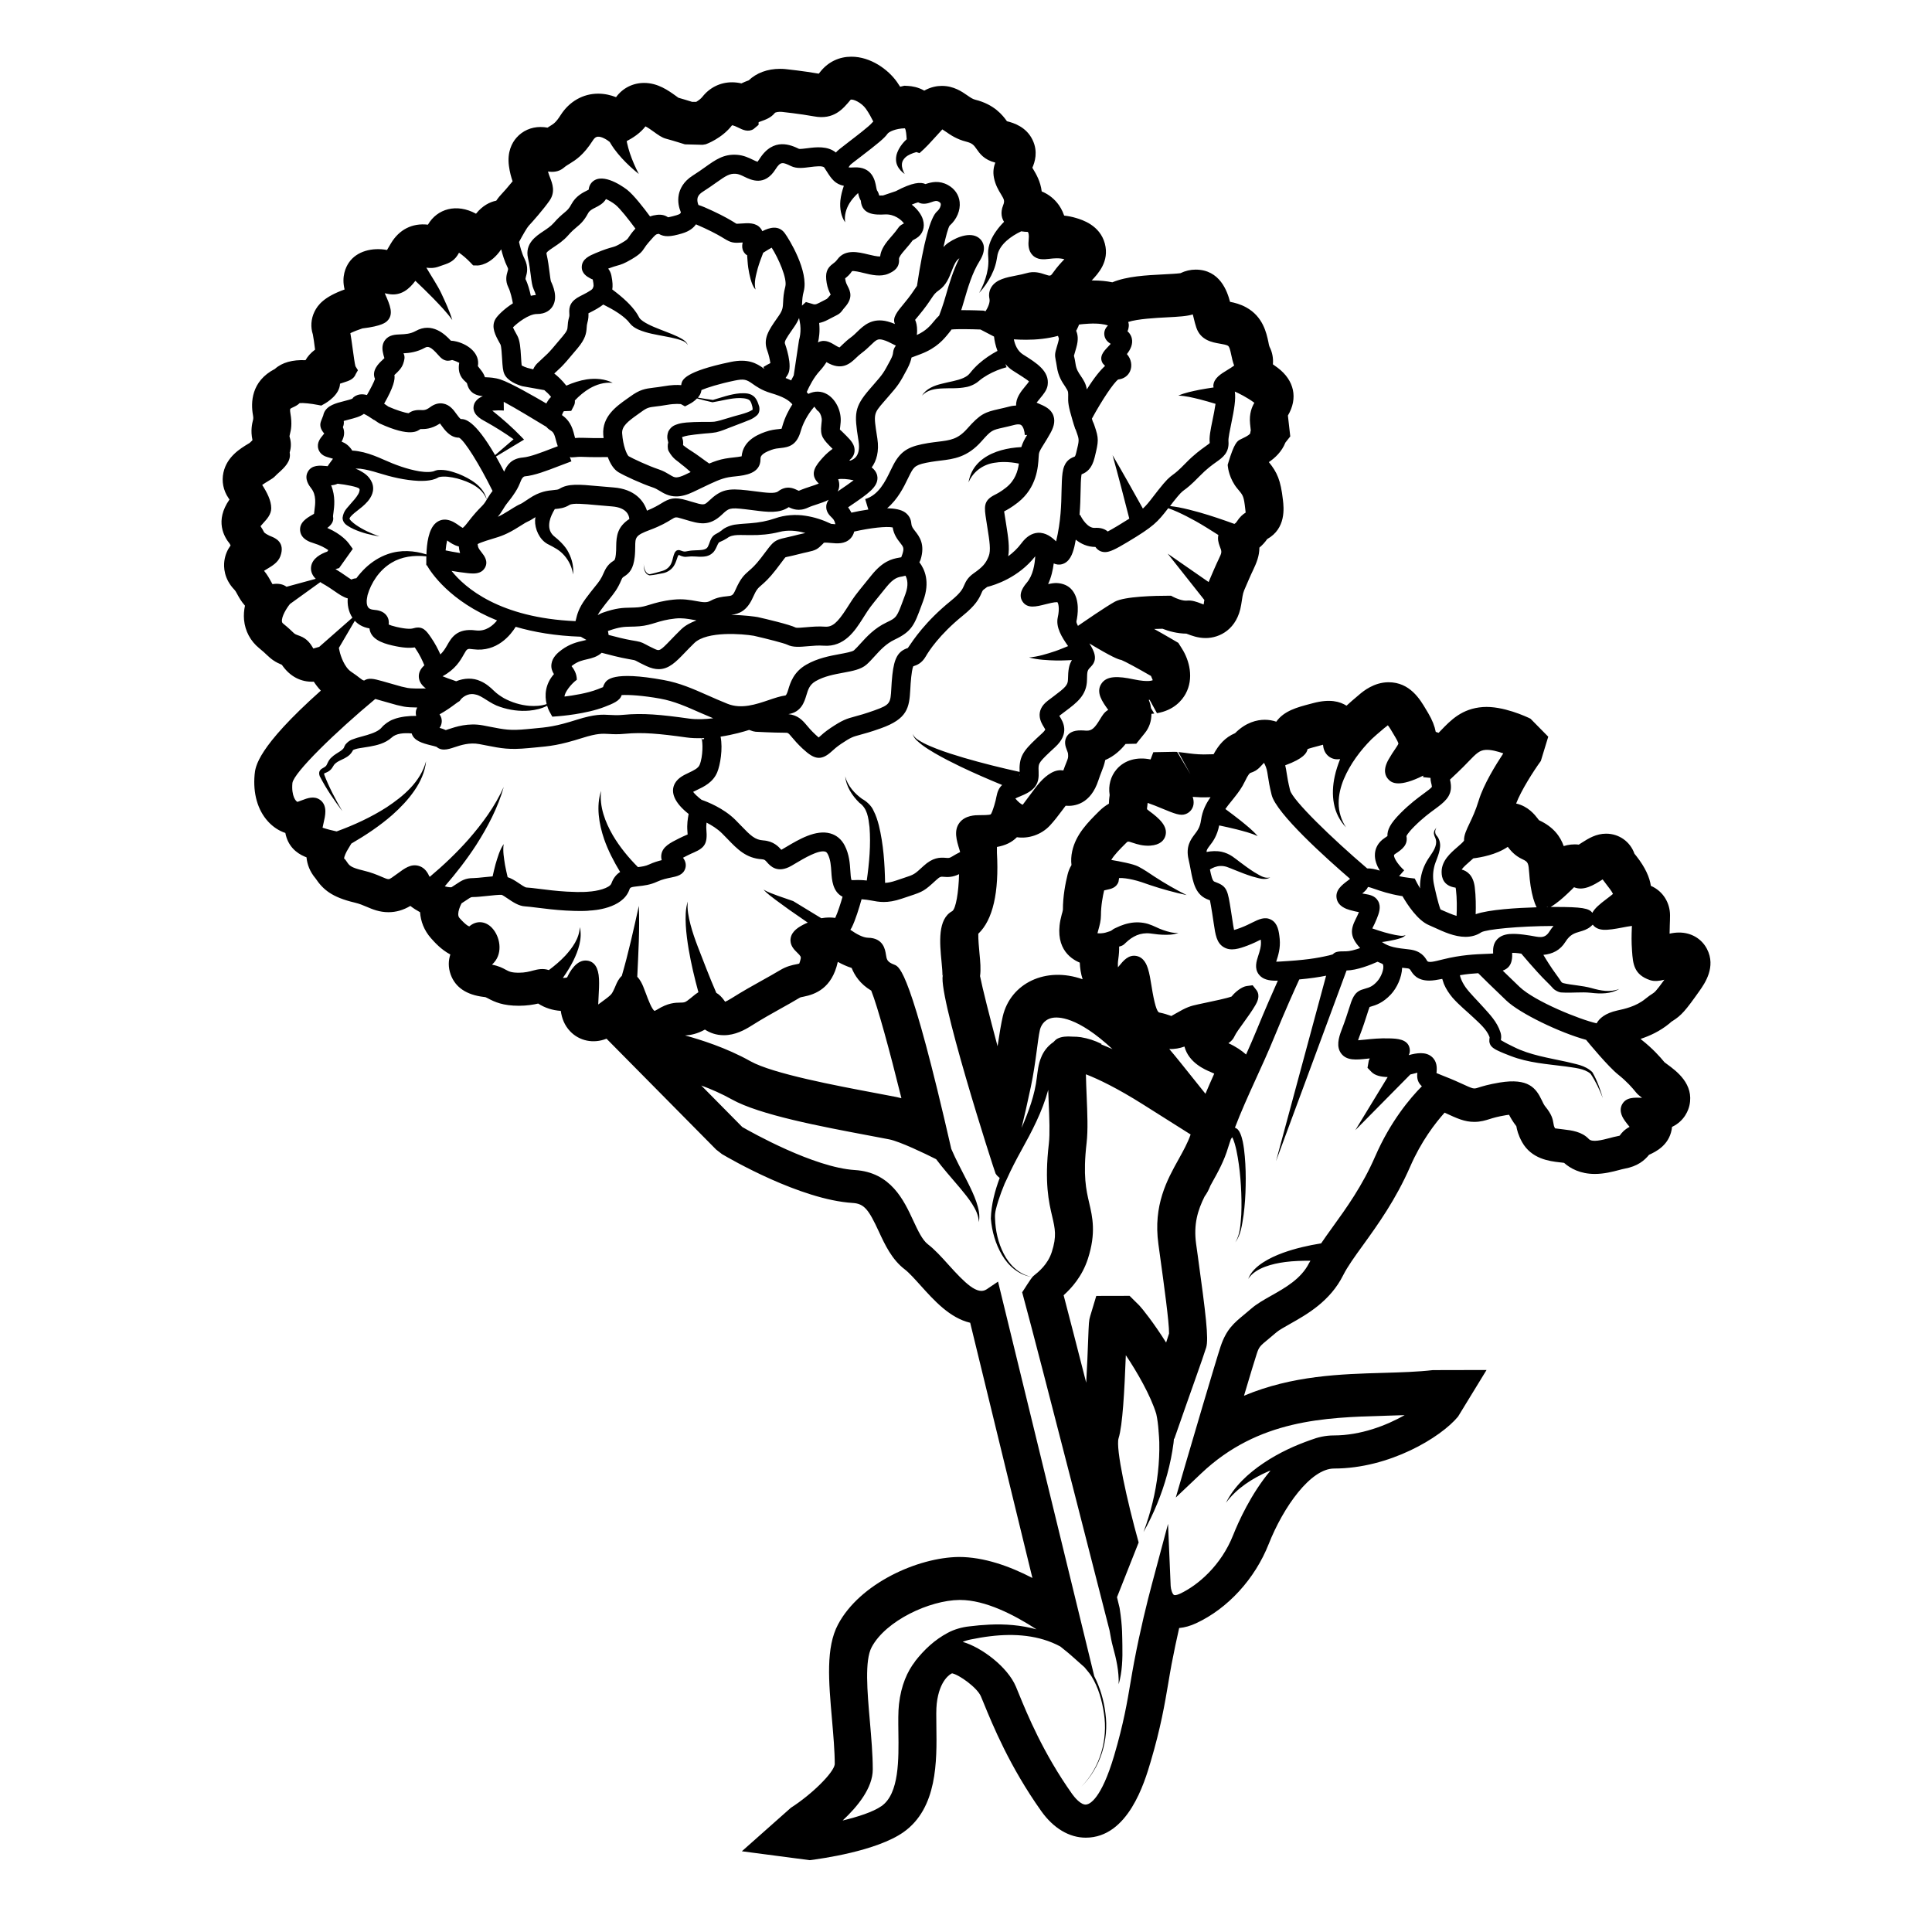 <?xml version="1.0" encoding="UTF-8"?>
<!-- Uploaded to: ICON Repo, www.iconrepo.com, Generator: ICON Repo Mixer Tools -->
<svg fill="#000000" width="800px" height="800px" version="1.1" viewBox="144 144 512 512" xmlns="http://www.w3.org/2000/svg">
 <path d="m587.28 414.55c2.316-1.477 3.379-2.676 7.148-8.02 1.32-1.883 4.41-6.281 1.941-11.039-1.414-2.731-4.18-4.359-7.391-4.359-0.883 0-1.715 0.117-2.519 0.297 0-0.812 0.031-1.523 0.051-2.215 0.031-0.863 0.066-1.715 0.066-2.648 0-3.16-1.727-6.352-5.082-7.812-0.316-2.211-1.445-4.836-3.848-7.891-0.176-0.223-0.344-0.434-0.504-0.629-1.102-3.152-4.047-5.301-7.496-5.301-2.664 0-4.656 1.25-6.402 2.359-0.277 0.172-0.555 0.363-0.848 0.543-1.406-0.176-2.816 0.004-3.996 0.383-0.875-2.492-2.664-5.062-6.516-6.836-0.168-0.156-0.277-0.324-0.383-0.469-0.742-0.957-2.527-3.269-5.707-3.969 1.301-3.441 4.606-8.621 6.543-11.281l1.965-6.43-4.699-4.769c-1.113-0.555-7.391-3.465-12.625-3.09-5.562 0.395-8.535 3.5-11.16 6.238-0.188 0.191-0.371 0.387-0.57 0.59-0.246-0.098-0.508-0.176-0.762-0.25-0.281-1.496-0.91-3.148-2.012-4.996l-0.543-0.906c-1.598-2.711-4.277-7.25-9.945-7.25-3.863 0-6.731 2.398-7.664 3.184-1.691 1.41-2.715 2.324-3.481 3.027-1.773-1.109-4.379-1.859-8.805-0.691l-0.766 0.203c-3.457 0.906-6.988 1.832-9.043 4.727-0.961-0.328-1.988-0.504-3.043-0.504-2.035 0-4.988 0.641-7.875 3.547-2.676 1.137-4.316 3.062-5.699 5.582-0.508 0-1.062 0.012-1.691 0.035l-0.91 0.02c-1.914 0-3.617-0.238-4.984-0.43-0.684-0.098-1.27-0.168-1.77-0.207l3.234 5.898-3.531-5.926c-0.277-0.02-0.508-0.031-0.699-0.031l-5.617 0.105-0.727 1.918c-3.602-0.746-6.926 0.18-9.023 2.641-1.562 1.824-2.215 4.281-1.824 6.742 0.012 0.207-0.039 0.383-0.059 0.535-0.055 0.441-0.125 1.062-0.137 1.805-0.848 0.484-1.723 1.125-2.578 1.977-3.031 3.012-6.156 6.133-7.148 10.605-0.281 1.281-0.336 2.508-0.191 3.688-0.516 0.84-0.832 1.699-1.027 2.488-0.562 2.266-1.254 5.769-1.246 9.371-0.055 0.414-0.195 0.832-0.312 1.234-2.324 8.5 2.125 11.656 4.785 12.762 0.055 1.367 0.262 2.906 0.754 4.41-9.789-3.488-19.121 1.066-21.164 9.848-0.414 1.785-0.875 4.543-1.379 7.898-2.16-8.055-4.031-15.496-4.641-18.582 0.25-1.824 0.066-3.82-0.152-6.082-0.121-1.285-0.348-3.672-0.312-5.144 3.863-3.672 5.527-10.953 4.941-21.445v-1.559c2.227-0.398 3.918-1.199 5.289-2.578 3.043 0.449 6.422-0.625 8.727-3.074 1.168-1.254 2.211-2.629 3.215-3.969 0.293-0.387 0.641-0.863 0.977-1.301 2.324 0.207 6.629-0.402 8.699-6.793 0.316-0.969 0.586-1.641 0.797-2.18 0.418-1.039 0.777-2.019 0.996-3.141 2.422-1.027 4.168-2.727 5.394-4.262l2.828-0.059 2.262-2.805c1.168-1.441 1.758-3.152 1.762-5.113 0.258-0.02 0.504-0.047 0.746-0.074l-0.855-1.43c-0.039-0.309-0.105-0.621-0.168-0.941-0.102-0.449-0.289-0.84-0.434-1.258 0.074-0.004 0.145-0.02 0.227-0.023l1.949 3.551c4.508-0.77 6.648-3.43 7.582-5.117 2.266-4.133 0.996-8.891-0.945-11.969l-0.977-1.551-1.578-0.926c-1.91-1.113-3.492-2.016-4.832-2.754 0.73-0.031 1.477-0.051 2.215-0.066 1.613 0.645 3.918 1.285 6.344 1.301l0.133 0.055c1.148 0.441 2.867 1.113 4.953 1.113 3.699 0 8.395-2.316 9.426-8.863l0.117-0.734c0.371-2.398 0.371-2.398 1.102-4.062l0.836-1.934c0.402-0.945 0.754-1.688 1.039-2.289 0.988-2.074 1.719-3.871 1.727-6.086 0.727-0.598 1.422-1.344 2.074-2.262 5.019-2.816 4.41-8.254 4.16-10.383-0.598-5.231-1.516-7.269-3.727-10.012 1.621-1.094 3.426-2.75 4.387-5.18l1.289-1.629-0.629-5.527c2.707-4.586 1.715-9.305-2.676-12.641-0.434-0.328-0.867-0.641-1.301-0.938 0.145-1.578-0.141-3.18-0.887-4.644-0.168-0.418-0.227-0.875-0.316-1.305-0.504-2.348-1.422-6.707-5.883-9.148-1.516-0.84-3.023-1.223-4.273-1.465-0.711-2.742-2.664-8.535-9.113-8.535-1.367 0-2.727 0.316-4.031 0.945-0.934 0.133-2.875 0.23-4.344 0.309-4.84 0.246-9.789 0.5-13.699 2.109-1.527-0.316-3.211-0.484-5.043-0.484-0.152 0-0.457-0.035-0.438 0 1.664-1.758 4.762-5.027 3.492-9.785-1.305-4.875-6.039-6.301-7.613-6.769-1.043-0.316-2.086-0.523-3.164-0.641-0.504-1.457-1.188-2.57-1.863-3.387-1.301-1.582-2.805-2.492-4.09-3.019-0.316-2.664-1.508-4.641-2.215-5.828-0.105-0.156-0.188-0.312-0.266-0.449 0.645-1.441 1.562-4.231 0.07-7.344-1.637-3.449-4.953-4.535-6.801-4.977-1.129-1.582-3.344-4.445-8.395-5.707-0.691-0.172-1.195-0.516-2.106-1.145-1.438-0.996-3.613-2.516-6.75-2.516-1.258 0-2.91 0.266-4.664 1.254-1.629-0.938-3.266-1.188-4.332-1.246l-0.945-0.051-1.117 0.266c-0.262-0.406-0.527-0.82-0.816-1.234-2.348-3.344-7.004-6.727-12.105-6.727-3.168 0-6 1.309-8.051 3.769-0.207 0.25-0.395 0.5-0.59 0.73-3.945-0.695-8.473-1.176-8.504-1.176 0 0-0.711-0.105-1.762-0.105-3.324 0-6.223 1.078-8.305 3.055l-0.07 0.023c-0.664 0.238-1.281 0.5-1.859 0.781-0.754-0.176-1.586-0.293-2.473-0.293-3.113 0-5.91 1.367-7.871 3.856-0.414 0.523-1.074 0.996-1.633 1.328h-1.094c-0.973-0.309-2.41-0.746-3.629-1.09-0.203-0.137-0.418-0.301-0.645-0.469-2.023-1.453-4.793-3.457-8.438-3.457-3.004 0-5.707 1.391-7.438 3.769-1.391-0.535-2.992-0.926-4.731-0.926-4.016 0-7.637 2.062-9.934 5.648-1.258 1.977-1.824 2.324-2.949 3.012-0.18 0.117-0.367 0.23-0.551 0.348-0.539-0.102-1.152-0.172-1.844-0.172-2.508 0-4.769 1.008-6.379 2.836-1.188 1.359-2.5 3.762-1.996 7.508 0.215 1.629 0.598 2.973 0.969 4.047-1.121 1.387-2.426 2.871-3.059 3.531-0.203 0.215-0.605 0.641-1.27 1.602-1.703 0.352-3.633 1.301-5.367 3.457-5.129-2.801-10.281-1.336-12.742 2.902-4.188-0.484-7.633 1.324-9.793 4.938l-0.559 0.945c-0.137 0.238-0.312 0.527-0.488 0.828-3.863-0.711-7.984 0.266-10.09 3.316-0.848 1.23-2.012 3.688-1.152 7.148-5.422 1.949-7.106 4.066-8 5.926-0.91 1.883-1.055 4.047-0.414 5.984 0.176 0.828 0.359 2.312 0.559 3.809 0.012 0.074 0.02 0.145 0.031 0.223-1.18 0.875-1.988 1.828-2.535 2.797-3.41-0.152-6.207 0.59-8.113 2.316-6.348 3.266-6.387 8.992-5.824 12.172 0.133 0.727 0.105 1.004 0.031 1.336-0.238 0.945-0.699 2.828-0.16 5.285-0.016 0.051-0.023 0.102-0.035 0.152-0.258 0.23-0.492 0.457-0.711 0.672l-0.324 0.195c-2.125 1.281-5.688 3.422-6.613 7.633-0.516 2.352-0.047 4.746 1.324 6.762 0.102 0.141 0.191 0.281 0.273 0.406-3.945 5.644-1.422 9.895 0.051 11.695 0.082 0.156 0.168 0.312 0.25 0.469-0.801 1.094-1.43 2.434-1.656 4.102-0.211 1.594-0.145 4.715 2.66 7.637 0.262 0.273 0.48 0.656 0.828 1.305 0.367 0.676 0.984 1.809 1.977 2.918-0.258 1.195-0.363 2.453-0.246 3.754 0.273 2.973 1.703 5.644 4.027 7.527 1.043 0.84 1.566 1.352 1.918 1.691 1.352 1.301 2.332 1.98 4.074 2.699 2.106 3.09 5.066 4.641 8.465 4.473 0.527 0.812 1.152 1.617 1.863 2.371-16.898 15.09-17.359 20.168-17.547 22.254-0.457 4.996 0.805 9.41 3.551 12.418 1.309 1.438 2.883 2.473 4.594 3.047 0.664 3.516 2.938 5.332 5.098 6.254 0.145 0.066 0.316 0.133 0.508 0.203 0.18 1.883 0.883 3.797 2.394 5.582 2.012 2.984 4.352 4.988 10.348 6.41 1.309 0.312 2.223 0.699 3.188 1.113 1.508 0.645 3.375 1.441 5.785 1.441 2.004 0 3.914-0.543 5.805-1.664 0.812 0.629 1.684 1.188 2.578 1.672 0.168 2.383 1.039 4.777 2.891 6.879 0.945 1.062 2.676 3.023 5.129 4.316-0.508 1.559-0.621 3.352 0.105 5.352 1.238 3.367 4.168 5.344 8.727 5.894 0.543 0.059 0.543 0.059 1.062 0.344 1.879 1.012 4.066 2 8.277 2 2.125 0 3.84-0.297 5.109-0.586 1.773 1.145 3.82 1.805 5.992 1.941 0.273 1.949 0.953 3.797 2.469 5.402 2.414 2.551 6.141 3.367 9.652 1.969l29.059 29.391 1.527 1.188c2.086 1.238 20.801 12.098 34.648 12.953 3.09 0.188 4.254 1.785 6.941 7.594 1.605 3.465 3.43 7.402 6.898 10.039 1.09 0.828 2.629 2.543 4.125 4.203 3.684 4.09 7.785 8.637 13.176 9.914l16.488 67.633c-5.961-3.09-12.809-5.566-19.48-5.566-10.883 0.117-26.223 6.988-32.016 17.859-3.281 6.152-2.508 14.988-1.613 25.223 0.352 4.102 0.73 8.352 0.73 11.859-0.273 2.227-6.027 7.934-11.629 11.527l-12.988 11.523 17.961 2.359c2.891-0.352 17.664-2.367 24.852-7.406 9.043-6.367 8.867-18.895 8.734-28.035-0.035-2.398-0.066-4.656 0.098-6.051 0.711-6.277 3.664-7.894 4.066-8.02 1.867 0.359 6.66 3.789 7.637 6.102l0.727 1.75c2.414 5.894 6.902 16.879 15.277 28.668 3.215 4.527 7.406 7.031 11.789 7.031 11.227 0 15.562-14.609 17.191-20.113 2.695-9.098 3.738-15.32 4.672-20.824 0.289-1.691 0.555-3.336 0.875-5.027 0.648-3.41 1.34-6.641 2.012-9.594 1.477-0.137 2.996-0.57 4.516-1.281 8.383-3.894 15.559-11.738 19.211-20.98 3.934-9.941 11.148-20.008 17.32-20.008 14.641 0 28.258-8.207 32.852-13.754l7.559-12.359-14.246 0.031c-4.012 0.465-8.43 0.59-13.105 0.73-11.164 0.316-24.164 0.684-36.926 6.062 1.582-5.305 2.961-9.891 3.394-11.16 0.605-1.828 0.848-2.023 3.168-3.934 0.621-0.516 1.301-1.074 2.035-1.715 0.672-0.578 2.16-1.414 3.602-2.227 4.488-2.527 10.625-5.984 14.09-12.914 1.133-2.262 3.059-4.934 5.297-8.02 3.84-5.324 8.609-11.934 12.469-20.781 2.883-6.629 6.57-11.438 9.109-14.27 0.047 0.02 0.074 0.039 0.105 0.051 3.223 1.484 5.152 2.394 7.773 2.394 1.707 0 3.019-0.422 4.07-0.75 0.922-0.289 2.055-0.648 4.352-1.031 0.273-0.051 0.523-0.082 0.777-0.105 0.414 0.797 0.992 1.82 1.934 3.031 0.16 0.938 0.504 2.371 1.496 4.172 2.504 4.516 7.297 5.09 9.871 5.391 0.422 0.051 0.867 0.082 1.285 0.156 1.652 1.465 4.273 2.934 8.141 2.934 2.453 0 4.676-0.578 6.449-1.043 0.52-0.137 0.992-0.273 1.406-0.344 3.488-0.629 5.316-2.195 6.523-3.688 1.742-0.797 5.184-2.449 5.984-6.629 0.051-0.258 0.086-0.516 0.105-0.762 3.438-1.633 4.387-4.664 4.613-5.699 1.258-5.648-3.414-9.09-5.926-10.922-0.246-0.176-0.484-0.344-0.68-0.508-1.23-1.496-3.113-3.602-5.977-5.875-0.105-0.09-0.238-0.195-0.371-0.316 2.332-0.766 5.094-1.996 7.637-4.082 0.379-0.379 0.645-0.555 0.863-0.691zm-27.953-33.664c0.719-0.684 1.703-1.621 1.809-1.758 2.59 1.082 5.301-0.629 7.477-2.012 0.031-0.016 0.07-0.039 0.102-0.059 0.312 0.434 0.656 0.875 1.012 1.34 0.523 0.672 1.445 1.832 1.734 2.504-0.551 0.457-1.184 0.941-1.809 1.41-1.672 1.266-3.027 2.379-3.672 3.602-0.836-1.219-2.797-1.559-9.836-1.559-0.215 0-0.648 0-1.203 0.004 1.777-1.082 3.234-2.383 4.387-3.473zm-5.281 3.375 0.066 0.113h-0.168zm1.641 5.133c-0.367 0.434-0.734 0.934-1.094 1.496-1.305 2.086-2.891 1.387-5.082 1.047-1.137-0.176-2.359-0.363-3.656-0.43l-0.852-0.02c-1.23 0-3.008 0.145-4.207 1.402-1.188 1.238-1.133 2.801-1.102 3.734 0 0.02 0.012 0.047 0.012 0.066-0.574 0.051-1.367 0.082-2.035 0.105-2.57 0.098-6.449 0.242-11.27 1.449-2.371 0.59-3.981 1.027-4.254 0.289-0.551-0.902-1.578-2.574-4.68-2.922-3.445-0.379-5.32-0.621-7.246-1.965 0.172-0.023 0.348-0.035 0.523-0.059 1.004-0.156 1.996-0.332 2.996-0.562 0.945-0.281 2.086-0.422 2.769-1.223-0.871 0.414-1.875 0.098-2.805-0.035-0.945-0.188-1.891-0.43-2.828-0.691-1.074-0.301-2.133-0.676-3.199-1.027 0.039-0.082 0.082-0.156 0.105-0.227 0.316-0.625 0.691-1.359 1.055-2.289 0.562-1.41 1.27-3.164 0.383-4.731-0.805-1.441-2.262-1.684-3.562-1.906-0.195-0.035-0.414-0.07-0.648-0.109 0.66-0.539 1.27-1.117 1.516-1.727 0.281 0.004 1.152 0.316 1.859 0.555 1.578 0.543 3.719 1.285 6.801 1.805 0.156 0.023 0.316 0.051 0.484 0.074 1.27 2.207 4.016 6.434 7.031 7.688 0.465 0.195 0.973 0.43 1.527 0.68 2.336 1.074 5.246 2.414 8.137 2.414 1.602 0 3.039-0.418 4.211-1.219 1.418-0.773 9.832-1.633 19.109-1.664zm-12.117-20.973c0.727 0.926 1.793 2.309 3.898 3.289 1.527 0.711 1.582 0.984 1.793 3.723 0.074 0.973 0.16 2.086 0.363 3.356 0.398 2.519 0.941 4.367 1.598 5.652-5.106 0.152-12.645 0.586-16.156 1.832 0.07-2.086 0.059-4.742-0.238-7.16-0.402-3.254-2.106-4.309-3.477-4.684 0.492-0.691 1.512-1.57 2.191-2.16 0.309-0.262 0.594-0.523 0.898-0.797 1.883-0.227 6.086-0.941 9.129-3.051zm-15.07-16.391c-0.055-0.574-0.137-1.02-0.238-1.426 0.379-0.383 0.992-0.938 2.004-1.891 1.117-1.043 2.019-1.988 2.836-2.832 2.168-2.254 2.992-3.043 4.594-3.152 1.359-0.098 3.16 0.379 4.695 0.922-2.035 3.078-5.246 8.297-6.516 12.488-0.828 2.715-1.715 4.555-2.414 6.035-0.82 1.719-1.543 3.199-1.473 4.59-0.176 0.348-1.113 1.152-1.734 1.691-1.867 1.617-4.203 3.633-4.211 6.594-0.012 1.684 0.59 3.742 3.707 4.191 0.031 0.117 0.059 0.277 0.09 0.484 0.289 2.352 0.258 5.031 0.168 6.996-1.238-0.383-2.551-0.934-3.672-1.445-0.215-0.102-0.395-0.172-0.594-0.266-0.684-1.828-1.41-5.164-1.672-6.375-0.359-1.543-0.395-3.168-0.023-4.769 0.297-1.531 1.375-3.269 1.578-5.324 0.133-1.004-0.156-2.16-0.75-2.902-0.676-0.68-0.695-1.527-0.16-2.363-0.281 0.352-0.613 0.711-0.699 1.23-0.102 0.523 0.137 1.039 0.312 1.438 0.363 0.82 0.344 1.582 0.074 2.363-0.508 1.57-1.785 2.801-2.707 4.699-0.906 1.82-1.367 3.898-1.371 5.984 0 0.156 0.035 0.309 0.047 0.457-0.297-0.488-0.59-0.977-0.836-1.445l-0.609-1.18-1.324-0.16c-0.543-0.066-1.059-0.141-1.551-0.223-0.465-0.074-0.867-0.168-1.281-0.25l1.355-1.559c-1.301-1.129-2.762-3.113-2.691-3.984 0-0.039 0.012-0.16 0.359-0.387 1.859-1.203 3.367-2.394 2.934-4.68 0.012-0.023 0.23-0.711 2.09-2.574 2.195-2.195 4.039-3.551 5.523-4.637 2.269-1.68 4.438-3.266 4.16-6.34zm-37.973-9.516c0.598-0.23 1.918-0.578 3.289-0.941l0.781-0.207 0.012-0.004c0.047 0.457 0.125 0.957 0.332 1.477 0.453 1.152 1.379 1.988 2.57 2.281 0.527 0.133 1.082 0.117 1.633 0.051-0.578 1.484-1.094 2.996-1.426 4.559-0.52 2.379-0.672 4.883-0.207 7.269 0.434 2.398 1.594 4.586 3.195 6.266-1.273-1.949-1.945-4.188-1.945-6.402-0.016-2.211 0.523-4.379 1.367-6.402 1.668-3.981 4.41-7.629 7.367-10.586 0.707-0.656 1.641-1.492 3.285-2.867 0.562-0.473 0.926-0.684 1.008-0.797 0.371 0.406 0.992 1.461 1.457 2.258l0.578 0.977c0.742 1.246 0.766 1.605 0.77 1.633-0.047 0.211-0.508 0.898-0.871 1.441-0.492 0.715-1.074 1.582-1.723 2.719-1.594 2.793-0.906 4.434-0.039 5.32 0.352 0.367 1.02 1.043 2.637 1.043 1.367 0 3.438-0.484 6.574-2.055 0 0.141-0.004 0.281-0.02 0.414l1.949 0.188c0 0.402 0.031 0.816 0.168 1.32 0.07 0.23 0.145 0.535 0.203 1.031-0.152 0.332-1.258 1.148-2.152 1.797-1.535 1.129-3.641 2.672-6.102 5.133-2.836 2.84-3.586 4.508-3.535 6.137-0.152 0.117-0.367 0.262-0.66 0.453-2.035 1.32-2.574 3.043-2.648 4.262-0.117 1.594 0.504 3.129 1.301 4.449-1.238-0.402-2.363-0.625-3.356-0.59-9.418-8.031-19.77-18.086-20.434-20.711-0.523-2.098-0.734-3.465-0.902-4.543-0.105-0.734-0.223-1.395-0.387-2.07 4.953-1.816 5.723-3.285 5.93-4.301zm-23.43 20.23c1.551 0.328 3.109 0.672 4.648 1.055 1.883 0.504 3.793 0.945 5.562 1.793-1.289-1.535-2.902-2.781-4.445-4.051-1.355-1.078-2.731-2.109-4.125-3.144 0.465-0.664 0.973-1.324 1.582-2.055 0.188-0.223 0.387-0.504 0.586-0.734l0.004 0.004 0.297-0.387c0.945-1.176 1.91-2.469 2.731-4.195 0.863-1.824 1.273-2.156 1.465-2.215 0.785-0.25 1.719-0.621 2.769-1.812 0.422-0.488 0.754-0.73 0.77-0.867 0.055 0.07 0.109 0.176 0.195 0.328 0.543 1.109 0.656 1.762 0.871 3.188 0.18 1.188 0.414 2.707 0.992 5.012 1.238 4.934 14.531 16.848 20.777 22.234-0.203 0.156-0.402 0.316-0.598 0.469-1.578 1.188-3.356 2.539-2.953 4.727 0.398 2.168 2.711 2.84 3.465 3.062 0.945 0.277 1.762 0.449 2.438 0.574-0.297 0.727-0.59 1.305-0.84 1.805-1.43 2.84-1.586 4.719 1.164 7.707-1.379 0.492-2.797 0.867-3.769 0.867-1.734 0-2.785 0-3.465 0.789-0.012 0.004-0.242 0.117-1.02 0.297-3.391 0.781-6.348 1.246-13.125 1.633-0.344 0.02-0.629 0.031-0.875 0.031 0.012-0.035 0.023-0.07 0.039-0.105 0.48-1.473 1.133-3.492 0.898-5.926-0.211-2.137-0.527-4.133-2.231-5.074-1.672-0.922-3.293-0.133-5.008 0.715-0.801 0.402-1.805 0.91-3.074 1.391-0.871 0.332-1.43 0.504-1.785 0.594-0.137-0.613-0.289-1.582-0.414-2.469l-0.434-2.805c-0.797-5.039-0.984-6.238-3.738-7.289l-0.672-0.273c-0.488-0.211-0.828-1.676-1.137-3.199 0.742-0.48 1.75-0.883 2.684-0.918 0.586-0.039 1.176 0.039 1.777 0.227 0.625 0.195 1.445 0.578 2.176 0.855 1.496 0.609 3.012 1.199 4.566 1.688 1.508 0.359 3.32 1.152 4.785 0.238-1.543 0.473-2.953-0.676-4.262-1.387-1.324-0.84-2.594-1.777-3.863-2.734-0.66-0.488-1.184-0.945-1.98-1.473-0.812-0.535-1.754-0.953-2.742-1.176-1.367-0.289-2.691-0.211-4.039 0.039 0.004-0.523 0.242-0.871 0.828-1.652 0.879-1.102 1.996-2.668 2.523-5.379zm-31.992 27.586c0.312-1.125 0.656-2.394 0.656-3.738 0-2.602 0.492-5.129 0.848-6.625 0.246-0.074 0.59-0.145 0.805-0.191 0.926-0.188 2.473-0.5 3.004-2.121l0.152-0.969c0.984-0.051 2.445 0.16 3.68 0.453 1.512 0.336 2.984 0.871 4.578 1.43 3.215 1.078 6.41 1.941 9.652 2.641-2.953-1.484-5.824-3.129-8.535-4.902-1.336-0.891-2.781-1.891-4.348-2.699-1.371-0.676-4.664-1.305-7.098-1.715 0.762-1.324 2.254-2.828 3.949-4.516 0.457-0.453 0.457-0.457 1.824-0.004 1.102 0.363 2.594 0.836 4.508 0.734 2.797-0.188 3.75-1.523 4.066-2.606 0.727-2.516-1.629-4.641-4.281-6.57-0.434-0.316-0.578-0.5-0.598-0.5-0.012-0.133 0.031-0.469 0.07-0.719 0.035-0.277 0.07-0.586 0.102-0.938 1.238 0.418 2.816 1.066 3.828 1.492 3.356 1.387 4.906 2.016 6.297 1.449 1.074-0.418 1.824-1.344 2.019-2.473 0.109-0.695 0.02-1.391-0.207-2.066 1.285 0.105 2.731 0.168 4.289 0.102 0.176-0.004 0.289 0 0.441-0.004-1.133 1.598-2.156 3.477-2.527 6.106-0.266 1.867-0.926 2.731-1.684 3.727-1.02 1.355-2.422 3.211-1.602 6.688 0.227 0.977 0.402 1.898 0.559 2.75 0.629 3.269 1.219 6.359 4.191 7.684 0.281 0.121 0.523 0.223 0.906 0.367 0.145 0.637 0.352 1.93 0.59 3.375l0.414 2.742c0.449 3.012 0.754 5.188 2.676 6.312 1.859 1.094 4.035 0.406 6.309-0.453 1.426-0.543 2.57-1.109 3.477-1.566 0.012 0.102 0.02 0.203 0.031 0.309 0.137 1.391-0.293 2.715-0.672 3.883-0.5 1.527-1.117 3.426 0.141 5.055 1.031 1.328 2.715 1.641 4.516 1.641 0.168 0 0.336-0.012 0.516-0.02-1.391 3.094-3.356 7.578-5.602 13.047-0.922 2.242-1.863 4.398-2.82 6.531-1.145-1.012-2.625-2.062-4.68-2.996 0.676-0.465 1.285-1.055 1.637-1.879 0.297-0.691 1.367-2.18 2.324-3.492 1.094-1.516 2.281-3.16 3.168-4.684 0.418-0.727 1.391-2.398 0.363-3.934l-1.074-1.367-1.559 0.207c-1.27 0.156-3.055 1.535-4.016 2.777-1.258 0.48-4.914 1.23-6.543 1.578l-2.211 0.473c-2.18 0.473-3.078 0.719-6.09 2.473-0.816 0.48-1.145 0.613-1.074 0.656-0.133-0.035-0.281-0.098-0.453-0.156-0.621-0.215-1.457-0.52-2.801-0.785-0.637-0.125-1.324-2.449-2.031-6.902-0.289-1.777-0.551-3.457-0.992-4.801-0.238-0.719-0.945-2.898-3.043-3.285-2.09-0.387-3.457 1.266-4.535 2.594-0.117 0.141-0.238 0.281-0.348 0.418-0.047-0.59-0.035-1.309 0.086-2.102 0.191-1.344 0.258-2.445 0.227-3.391 0.297-0.066 0.734-0.188 1.062-0.414 0.324-0.215 0.227-0.176 0.352-0.277l0.363-0.344 0.676-0.598c0.453-0.379 0.934-0.711 1.441-0.984 1.004-0.57 2.144-0.887 3.367-0.91 1.145-0.031 2.734 0.359 4.16 0.383 1.445 0.051 2.984 0.066 4.301-0.52-1.402 0.168-2.766-0.277-4.062-0.715-1.352-0.438-2.383-1.125-4.016-1.637-1.559-0.457-3.301-0.535-4.949-0.188-0.832 0.16-1.633 0.414-2.414 0.73l-1.125 0.504-0.516 0.246c-0.004 0-0.07 0.031-0.105 0.055-0.227 0.18-0.805 0.609-1.055 0.629l-1.004 0.316c-0.012 0.004-1.043 0.328-2.215 0.188 0.09-0.344 0.18-0.703 0.262-0.988zm15.879 83.344 0.441 3.219c1.031 7.488 2.434 17.625 2.387 20.496-0.207 0.648-0.469 1.465-0.777 2.402-3.254-5.184-6.398-9.105-7.098-9.82l-2.586-2.559-8.828 0.02-1.617 5.379c-0.344 1.145-0.352 1.559-0.551 6.641-0.082 2.231-0.25 6.68-0.5 10.984-2.363-9.219-4.457-17.398-5.984-23.184 2.09-1.879 4.934-5.008 6.438-9.684 2.207-6.836 1.203-11.078 0.328-14.816-0.781-3.375-1.684-7.195-0.68-15.852 0.395-3.394 0.207-7.836 0.012-12.52-0.082-1.914-0.156-3.856-0.195-5.68 3.289 1.27 8.293 3.672 15.055 7.934l12.699 8.016c-0.777 2.227-1.949 4.332-3.188 6.566-3.012 5.402-6.777 12.156-5.356 22.457zm5.793-48.156c-0.977-1.219-1.953-2.398-2.91-3.523 1.387 0.07 2.836-0.207 4.027-0.648 1.129 4.301 5.465 6.133 7.023 6.781 0.316 0.137 0.609 0.266 0.871 0.395-0.797 1.785-1.582 3.551-2.332 5.336zm-39.582 6.445c1.328-6.289 1.777-12.359 2.387-15 0.18-0.781 0.855-2.66 3.148-3.188 1.613-0.363 6.731-0.473 16.098 8.266-0.996-0.457-1.996-0.871-2.992-1.266l0.082-0.133c-1.797-0.891-3.492-1.438-5.445-1.77-0.727-0.109-1.484-0.156-2.258-0.152-1.531-0.125-2.883-0.012-3.926 0.504-0.465 0.227-0.781 0.598-1.125 0.945-1.523 1.02-2.656 2.527-3.234 4.027-0.781 1.785-0.957 3.906-1.152 5.336-0.539 4.586-2.141 8.992-4.055 13.383 0.711-2.941 1.535-6.512 2.473-10.953zm-9.145-76.766c-0.105 0.551-0.258 1.27-0.559 2.246-0.434 1.402-0.75 2.203-0.945 2.367-0.352 0.215-2.242 0.215-3.047 0.215-0.926 0-3.727 0-5.246 2.039-1.535 2.074-0.746 4.637 0.016 7.117 0.082 0.262 0.137 0.469 0.176 0.625-0.102 0.051-0.207 0.105-0.324 0.168-0.516 0.273-1.129 0.594-1.848 1.039-0.66 0.414-0.902 0.387-1.621 0.324-1.633-0.137-3.465-0.102-5.93 2.172-2.434 2.246-2.434 2.246-5.234 3.164l-2.082 0.699c-1.195 0.406-2.062 0.562-2.848 0.594-0.098-5.133-0.43-10.172-1.648-15.219-0.348-1.328-0.754-2.656-1.426-3.934-0.527-1.289-1.926-2.516-2.973-3.066-2.004-1.422-3.856-3.449-4.535-6 0.277 2.648 1.793 5.066 3.758 6.992 2.125 1.492 2.387 3.93 2.695 6.453 0.367 4.648-0.066 9.488-0.727 14.156-0.957-0.109-2.062-0.18-3.406-0.109-0.098 0.004-0.18 0.004-0.25 0.004-0.223 0-0.359-0.023-0.383 0-0.188-0.395-0.262-1.605-0.312-2.422-0.121-1.949-0.277-4.379-1.496-6.746-0.84-1.629-2.144-2.731-3.785-3.199-3.856-1.109-8.387 1.594-11.699 3.562l-1.125 0.66c-0.07 0.039-0.137 0.074-0.191 0.105-0.727-0.82-2.062-2.309-4.801-2.488-2.168-0.141-3.356-1.285-5.828-3.859l-1.523-1.562c-3.152-3.148-7.535-4.832-8.973-5.332-1.078-0.816-1.863-1.598-2.246-2.109 0.324-0.176 0.742-0.371 1.062-0.523 1.77-0.836 4.195-1.984 5.316-4.648 0.801-1.91 1.543-6.242 0.898-9.461 3.41-0.523 6.227-1.352 7.57-1.785l1.02 0.352 0.684 0.133s4.625 0.258 7.754 0.258c0.871 0 0.871 0 1.895 1.215 0.66 0.781 1.496 1.773 2.797 2.984 1.668 1.547 2.969 2.457 4.328 2.457 1.039 0 2.106-0.523 3.394-1.703 0.574-0.523 1.352-1.234 2.559-2.039 2.57-1.715 3.062-1.844 4.906-2.344 1.195-0.324 2.816-0.754 5.559-1.734 7.047-2.508 7.543-5.406 7.812-10.305 0.051-0.961 0.109-2.062 0.25-3.324 0.262-2.348 0.527-2.953 0.641-2.852 0.746-0.242 2.133-0.691 3.211-2.578 0.715-1.25 3.531-5.719 9.84-10.82 3.34-2.707 4.246-4.379 4.941-5.992 0.277-0.641 0.316-0.734 0.805-1.078 0.258-0.176 0.453-0.352 0.695-0.523 1.961-0.48 8.262-2.434 12.727-8.117-0.117 2.16-0.598 5.039-2.207 6.957-0.734 0.887-2.469 2.961-1.199 4.973 1.281 2.023 3.641 1.422 6.121 0.785 0.988-0.25 2.215-0.562 3.098-0.562h0.039c0.258 0.207 0.66 1.648 0.125 4.012-0.586 2.648 1.066 5.266 2.731 7.637-1.137 0.449-2.238 0.938-3.387 1.328-2.262 0.75-4.543 1.473-6.961 1.684 2.367 0.629 4.875 0.742 7.34 0.805 1.34 0.02 2.684-0.07 4.019-0.105-0.781 1.266-0.996 2.574-1.043 5.152-0.023 1.473-0.734 2.144-3.75 4.402l-1.617 1.219c-3.606 2.781-1.715 5.844-1.09 6.852 0.16 0.262 0.406 0.664 0.438 0.75 0 0-0.086 0.324-0.785 0.973-4.484 4.102-5.906 5.57-6.031 9.133-0.012 0.418 0.012 0.785 0.023 1.148-4.906-1.082-9.836-2.301-14.68-3.715-2.457-0.727-4.914-1.496-7.301-2.414-1.195-0.465-2.379-0.953-3.508-1.535-1.062-0.625-2.363-1.188-2.828-2.418 0.266 1.328 1.516 2.141 2.488 2.953 1.055 0.785 2.172 1.477 3.301 2.137 2.258 1.32 4.594 2.492 6.941 3.629 3.602 1.719 7.254 3.301 10.953 4.828-0.812 0.75-1.246 1.68-1.527 3.168zm-147.57-21.883c1.875-1.047 3.164-2 4.082-2.68 0.484-0.359 1.031-0.762 1.234-0.84l0.453-0.598c0.922-0.926 2.328-1.551 3.809-1.133 1.719 0.301 3.773 2.422 6.473 3.269 2.551 0.867 5.195 1.219 7.785 0.988 1.578-0.152 3.258-0.523 4.68-1.289 0.172 0.562 0.367 1.078 0.59 1.48l0.781 1.414 1.613-0.121c0.297-0.02 7.332-0.559 12.238-2.473 2.16-0.84 4.102-1.598 4.527-3.125 1.754-0.125 5.527 0.09 10.246 0.945 3.648 0.664 6.832 2.074 10.523 3.707 1.082 0.48 2.309 0.988 3.492 1.492-2.102 0.258-4.312 0.363-6.383 0.082-7.512-1.055-12.273-1.5-17.418-0.996-1.551 0.152-2.59 0.086-3.543 0.031-2.055-0.121-4.012-0.238-8.762 1.258-5.742 1.812-7.644 1.984-11.805 2.367l-1.512 0.141c-4.359 0.414-5.836 0.125-9.77-0.645l-1.82-0.352c-3.891-0.734-7.176 0.359-9.145 1.008-0.262 0.09-0.504 0.172-0.711 0.242-0.465-0.238-1.008-0.414-1.648-0.59 0.289-0.398 0.492-0.871 0.559-1.438 0.109-0.871-0.152-1.57-0.57-2.148zm-24.062-45.324c-0.203-0.277-1.832-2.418-5.68-4.082 0.984-0.727 1.82-1.691 1.516-3.047 0-0.23 0.055-0.539 0.105-0.91 0.223-1.652 0.598-4.402-0.605-7.344 0.59-0.035 1.184-0.16 1.715-0.418 2.18 0.223 5.402 0.855 5.68 1.285 0.23 0.031 0.238 0.734-0.258 1.551-0.469 0.82-1.23 1.664-2.016 2.543-0.711 0.957-1.832 1.668-2.09 3.652-0.004 1.098 0.805 1.793 1.324 2.109 0.457 0.309 1.094 0.656 1.629 0.898 2.223 1.004 4.527 1.559 6.848 1.934-2.207-0.777-4.363-1.75-6.223-3.031-0.84-0.574-2.004-1.605-1.688-1.812 0.105-0.402 1.055-1.254 1.93-1.914 0.906-0.719 1.906-1.449 2.828-2.519 0.836-0.988 2.016-2.781 1.164-4.957-0.867-2.012-2.363-2.711-3.57-3.394-0.289-0.137-0.562-0.227-0.84-0.348 0.449 0.004 0.875-0.012 1.352 0.039 1.559 0.203 3.098 0.605 4.762 1.125 3.414 1.059 6.957 1.918 10.656 2.09 0.934 0.023 1.875 0.004 2.836-0.141 0.484-0.074 0.973-0.176 1.477-0.363 0.5-0.156 1.098-0.555 1.109-0.504 1.328-0.312 3.168-0.031 4.766 0.363 3.078 0.863 6.656 2.312 7.84 5.629-0.012 0.012-0.016 0.02-0.02 0.035-0.605 1.008-0.891 1.301-1.527 1.945-0.75 0.762-1.785 1.805-3.691 4.301-0.699 0.918-1.102 1.152-1.102 1.195-0.207-0.07-0.672-0.398-0.984-0.621-0.816-0.578-1.828-1.301-3.176-1.527-1.066-0.176-2.125 0.109-2.973 0.828-1.984 1.672-2.422 5.621-2.5 8.348-3.223-1.012-6.801-1.305-10.277-0.074-2.168 0.754-4.176 2.035-5.863 3.629-0.902 0.867-1.703 1.777-2.445 2.769-0.398 0.023-0.828 0.105-1.309 0.336-0.371-0.211-0.941-0.609-1.426-0.945-0.77-0.535-1.684-1.164-2.793-1.832 0.023-0.004 0.055-0.016 0.082-0.02l0.887-0.238 3.621-5.094zm-1.547-30.797c0.23-0.508 0.309-1.055 0.223-1.637 0.473-0.141 1.012-0.281 1.41-0.383 1.48-0.379 2.906-0.742 3.93-1.496 0.277 0.117 0.695 0.363 1.078 0.574l1.629 1.062c0.004-0.012 0.012-0.02 0.02-0.031 0.324 0.223 0.656 0.418 0.957 0.648l0.484 0.293c8.258 3.777 10.086 1.953 10.816 1.48 1.059 0.016 2.84 0.066 5.18-1.473 0.105 0.145 0.215 0.301 0.312 0.422 0.898 1.25 2.387 3.332 4.684 3.332h0.059c1.461 0.754 5.394 7.062 8.879 14.117-0.398 0.504-0.816 1.078-1.543 2.281-0.797-3.496-4.344-5.527-7.473-6.805-1.719-0.605-3.375-1.199-5.527-1.02-0.867 0.18-0.984 0.363-1.34 0.402-0.328 0.082-0.711 0.109-1.09 0.125-0.77 0.02-1.582-0.055-2.387-0.176-3.254-0.551-6.457-1.727-9.562-3.125-1.598-0.715-3.375-1.441-5.25-1.91-0.953-0.223-1.941-0.414-3.023-0.465h-0.012c-0.051-0.086-0.082-0.176-0.141-0.262-0.801-1.117-1.586-1.676-2.656-2.117 0.746-1.332 0.879-2.606 0.344-3.84zm13.652-13.816c0.066-0.066 0.133-0.121 0.191-0.176 0.766-0.711 1.723-1.594 2.141-2.836 0.266-0.805 0.594-1.785 0.074-2.734 1.508-0.074 3.562-0.293 5.715-1.496 0.785-0.438 1.562-0.258 3.445 1.891 0.68 0.77 1.621 1.832 3.152 1.523l0.586-0.141c0.715 0.18 1.703 0.625 1.879 0.742-0.543 3.008 0.902 4.324 1.676 5.031 0.359 0.328 0.363 0.344 0.398 0.48 0.637 2.719 2.742 3.203 4.195 3.324-0.047 0.016-0.082 0.02-0.121 0.035-0.523 0.277-1.18 0.492-1.918 1.512-0.367 0.527-0.562 1.422-0.395 2.07 0.145 0.637 0.418 1.027 0.656 1.328 0.945 1.062 1.824 1.41 2.5 1.812 2.539 1.414 5.043 2.977 7.406 4.66l-4.898 4.207c-5.488-9.48-8.062-9.547-9.027-9.562-0.25-0.004-0.863-0.855-1.195-1.316-0.754-1.059-1.797-2.504-3.613-2.793-1.152-0.191-2.289 0.152-3.402 0.977-1.062 0.789-1.621 0.797-2.449 0.754-0.801-0.023-2.051-0.047-3.231 0.828-0.973-0.074-3.32-0.832-5.359-1.738-0.348-0.262-0.746-0.523-1.129-0.785 2.496-4.352 2.934-6.441 2.723-7.598zm28.969 7.109c3.211 1.715 8.312 4.84 11.16 6.551l0.012-0.035c0.316 0.359 0.676 0.699 1.164 1.012 0.578 0.371 0.957 0.613 1.352 2.09 0.211 0.797 0.406 1.512 0.637 2.156-0.484 0.188-0.938 0.348-1.426 0.535-2.769 1.074-5.914 2.289-7.801 2.449-3.195 0.266-4.309 2.188-4.984 3.758-0.762-1.477-1.492-2.836-2.168-4.016l6.578-3.965 0.863-0.52-0.781-0.812c-2.363-2.449-4.871-4.641-7.508-6.758-0.047-0.035-0.074-0.066-0.117-0.102 0.957-0.086 2.047-0.105 3.047-0.031zm46.176-17.246c-1.055-0.504-2.137-0.922-3.215-1.34-2.121-0.836-4.344-1.617-6.027-2.754-0.402-0.277-0.781-0.609-0.953-0.867-0.086-0.105-0.43-0.836-0.816-1.387-0.746-1.102-1.594-2.023-2.473-2.891-1.25-1.211-2.562-2.266-3.926-3.289 0.152-0.902 0.109-1.98-0.23-3.68-0.145-0.742-0.457-1.344-0.852-1.848 1.16-0.441 1.828-0.629 2.363-0.781 1.09-0.301 1.855-0.543 3.688-1.613 2.277-1.328 2.852-1.984 3.613-3.152 0.223-0.344 0.504-0.781 1.098-1.445l0.555-0.629c1.215-1.379 1.32-1.496 2.07-1.598 1.477 0.871 3.055 0.836 6.211-0.105 1.945-0.586 3.008-1.473 3.664-2.41 0.5 0.207 1.215 0.52 2.227 0.992 2.984 1.391 4.387 2.254 5.231 2.769 1.879 1.148 2.473 1.23 4.918 1.055-0.484 1.93 0.527 2.926 0.992 3.269 0.059 0.047 0.121 0.039 0.188 0.074 0.098 1.113 0.137 2.242 0.301 3.356 0.156 1.012 0.348 2.019 0.621 3.012 0.289 0.973 0.621 2.016 1.309 2.75-0.492-1.895 0.137-3.789 0.59-5.629 0.402-1.402 0.926-2.769 1.445-4.121 0.176-0.109 0.359-0.211 0.527-0.324 0.418-0.266 1.148-0.73 1.715-1.02 1.797 2.816 4.18 8.188 3.613 10.316-0.465 1.738-0.527 3.043-0.578 4.09-0.07 1.414-0.105 2.125-1.113 3.582l-0.57 0.82c-2.066 2.961-3.699 5.305-2.535 8.414 0.383 1.027 0.695 2.402 0.84 3.371-0.508 0.242-1.125 0.578-1.867 1.043l0.312 0.5c-0.098-0.07-0.207-0.125-0.301-0.195-1.773-1.254-4.027-2.621-8.664-1.656-12.191 2.535-12.793 4.758-13.043 5.707l-0.07 0.438c-1.047-0.09-2.492-0.082-4.734 0.309-1.023 0.176-1.824 0.273-2.504 0.352-2.383 0.289-3.742 0.523-6.238 2.336l-0.918 0.648c-2.777 1.969-6.586 4.66-6.262 9.492 0.02 0.289 0.055 0.594 0.09 0.891-1.551 0.016-3.516 0.016-5.406-0.066-0.816-0.039-1.492-0.004-2.156 0.051-0.102-0.371-0.223-0.848-0.383-1.465-0.699-2.648-2-3.844-3.09-4.609 0.039-0.117 0.098-0.258 0.16-0.418 0.227-0.543 0.387-0.664 0.395-0.621l1.898-0.074 0.707-1.359c0.262-0.504 0.301-0.953 0.258-1.406 1.117-1.188 2.453-2.328 3.93-3.195 1.789-1.02 3.848-1.699 6.102-1.48-2.004-1.039-4.508-1.258-6.887-0.91-1.859 0.297-3.633 0.875-5.406 1.656-1.152-1.473-2.301-2.523-3.195-3.215 0.258-0.238 0.48-0.438 0.68-0.625 0.82-0.75 1.379-1.258 2.625-2.68l2.856-3.371c2.102-2.519 2.336-3.941 2.434-5.535 0.023-0.457 0.051-0.789 0.188-1.258 0.289-0.988 0.312-1.789 0.277-2.488 0.039-0.02 0.086-0.039 0.133-0.066 1.57-0.785 2.816-1.477 3.793-2.254 1.352 0.672 2.691 1.395 3.914 2.211 0.883 0.594 1.723 1.234 2.402 1.918 0.352 0.316 0.504 0.645 1.215 1.371 0.625 0.562 1.211 0.863 1.809 1.145 2.371 1.008 4.641 1.316 6.902 1.762 1.129 0.211 2.242 0.422 3.336 0.719 1.043 0.332 2.273 0.594 2.832 1.633-0.371-1.148-1.629-1.691-2.609-2.219zm44.305-30.316c-0.273-1.891 0.277-3.598 1.137-5.039 0.625-1.023 1.445-1.93 2.297-2.727 0.141 0.66 0.328 1.352 0.719 2.031 0.289 3.941 4.172 3.75 6.473 3.637 2.398-0.105 4.297 1.414 4.957 2.387-0.117 0.059-0.203 0.105-0.262 0.137-0.625 0.316-0.953 0.594-1.344 1.176-0.188 0.273-0.621 0.898-2.133 2.621-1.844 2.098-2.43 3.566-2.559 4.805-0.699 0.086-2.227-0.289-3.184-0.52-2.562-0.629-6.082-1.484-8.121 1.273-0.469 0.637-0.812 0.883-1.168 1.145-1.707 1.238-2.137 2.527-1.703 5.133 0.223 1.324 0.629 2.242 1.062 3.094-0.539 0.621-0.797 0.973-1.062 1.16-0.414 0.207-1.043 0.523-2.031 1.047-0.969 0.523-1.34 0.398-1.672 0.281l-1.797-0.52-1.059 0.953c0.016-0.238 0.035-0.473 0.047-0.707 0.047-0.934 0.09-1.812 0.418-3.031 1.422-5.344-3.918-14-5.031-15.488-1.613-2.152-4-1.496-5.934-0.504-0.109-0.273-0.273-0.535-0.484-0.797-1.234-1.508-3.32-1.367-4.996-1.238-0.48 0.031-1.18 0.082-1.324 0.074-0.188-0.074-0.379-0.211-0.672-0.395-0.934-0.57-2.492-1.527-5.734-3.043-1.613-0.75-2.762-1.25-3.719-1.543-0.207-0.523-0.371-1.184-0.238-1.805 0.051-0.238 0.207-0.953 1.426-1.723 1.355-0.855 2.481-1.656 3.473-2.359 2.625-1.863 3.613-2.492 5.25-2.383 0.754 0.055 1.527 0.422 2.336 0.82 1.719 0.832 5.301 2.57 8.184-2.012 1.359-2.156 1.934-1.879 4.117-0.84 1.5 0.719 3.211 0.492 5.027 0.258 1.355-0.172 3.402-0.441 3.793 0.152l0.719 1.117c1.199 1.898 2.188 3.246 4.453 3.699-0.441 1.285-0.785 2.574-0.922 3.91-0.203 2.062 0.184 4.203 1.262 5.762zm20.625-0.711c-0.43-1.414-1.516-2.836-2.977-3.988 0.664-0.277 1.27-0.5 1.688-0.609 1.324 0.754 2.848 0.203 3.5-0.035 0.973-0.348 1.395-0.453 1.984-0.125 0.48 0.262 0.504 0.5 0.52 0.629 0.055 0.488-0.262 1.309-0.969 1.926-1.793 1.566-3.586 8.227-5.336 19.746-0.145 0.211-0.289 0.418-0.438 0.645-0.598 0.902-1.402 2.106-2.961 3.981-1.867 2.242-3.215 3.859-2.434 5.488-0.574-0.246-1.211-0.48-1.906-0.664-4.156-1.102-6.418 1.094-8.07 2.695-0.523 0.508-1.074 1.055-1.75 1.543-0.832 0.605-1.484 1.223-2.066 1.773-0.348 0.332-0.832 0.789-0.883 0.848 0 0-0.266-0.031-0.91-0.422-1.281-0.785-2.613-1.598-4.106-1.195-0.273 0.074-0.488 0.191-0.707 0.312 0.262-1.094 0.559-2.898 0.312-5.168 0.691-0.137 1.465-0.398 2.312-0.852 0.938-0.5 1.527-0.789 1.914-0.988 0.941-0.473 1.352-0.695 1.945-1.523 0.117-0.168 0.301-0.418 0.699-0.875 2.07-2.371 1.445-4.074 0.695-5.488-0.25-0.48-0.492-0.934-0.625-1.703-0.023-0.16-0.047-0.297-0.059-0.402 0.5-0.371 1.195-0.945 1.824-1.895 0.48-0.156 2.102 0.238 3.062 0.473 2.117 0.52 4.523 1.102 6.613 0.188 1.547-0.68 2.953-1.621 2.777-3.894-0.035-0.48 0.707-1.43 1.328-2.144 1.336-1.516 1.953-2.316 2.289-2.785 0.223-0.117 0.523-0.289 0.957-0.543 1.715-1.043 2.383-2.926 1.773-4.945zm5.195 44.723c1.996-0.109 4.016 0.098 6.273-0.363 1.031-0.156 2.543-0.855 3.371-1.629 0.691-0.586 1.457-1.098 2.254-1.559 1.578-0.902 3.414-1.648 5.066-2.062l-0.316-0.852c0.559 0.629 1.16 1.238 1.949 1.734 0.973 0.613 3.953 2.473 4.301 2.875-0.109 0.246-0.66 0.898-1.012 1.324-1.16 1.391-2.488 3.102-2.394 5.062-0.535 0.035-1.102 0.09-1.734 0.258-1.145 0.297-2.055 0.504-2.828 0.676-3.672 0.828-4.891 1.238-8.387 5.188-2.508 2.84-4.488 3.078-7.758 3.473-0.828 0.102-1.684 0.207-2.59 0.352-4.797 0.797-7.141 1.777-9.25 5.809-0.223 0.43-0.457 0.91-0.711 1.43-1.406 2.91-3.152 6.531-6.742 7.609l0.836 2.769c-1.613 0.23-3.148 0.527-4.488 0.832-0.273-0.527-0.562-1.023-0.875-1.41 0.176-0.125 0.379-0.266 0.621-0.43 4.684-3.184 7.266-4.938 7.16-7.5-0.023-0.629-0.324-1.727-1.527-2.644 1.238-1.703 2.039-4.195 1.496-7.699l-0.082-0.523c-0.938-6-0.938-6 1.789-9.164l1.219-1.402c2.57-2.953 2.922-3.41 4.996-7.324 0.711-1.34 0.996-2.309 1.137-3.019 0.344-0.133 0.797-0.297 1.402-0.523l1.066-0.402c4.223-1.602 6.137-3.977 7.406-5.547 0.312-0.383 0.73-0.906 0.691-0.945 1.527-0.18 5.656-0.082 7.707-0.004l3.594 1.875c0.102 1.008 0.383 2.383 0.91 3.793-1.809 0.969-3.402 2.047-4.898 3.359-0.836 0.742-1.613 1.547-2.309 2.438-0.586 0.715-0.934 0.945-1.824 1.375-1.637 0.73-3.715 1.004-5.719 1.527-1.977 0.465-4.203 1.328-5.238 3.152 1.418-1.543 3.477-1.836 5.438-1.906zm13.828 19.695c1.438-0.25 2.934-0.238 4.398-0.086 0.66 0.07 1.34 0.18 1.996 0.312-0.289 2.035-1.012 4.484-3.387 6.352-1.43 1.133-2.371 1.605-3.047 1.949-3.023 1.527-2.762 3.215-2.223 6.66l0.324 2.086c0.551 3.461 0.953 5.961 0.332 7.508-0.762 1.91-1.578 2.836-3.969 4.516-1.652 1.152-2.144 2.293-2.543 3.199-0.387 0.906-0.836 1.93-3.488 4.082-6.801 5.5-9.984 10.395-11.43 12.523-2.57 0.832-3.602 2.621-4.098 7.09-0.152 1.371-0.215 2.559-0.277 3.602-0.215 3.918-0.238 4.328-4.473 5.836-2.555 0.91-4.066 1.32-5.176 1.617-2.231 0.598-3.266 0.926-6.394 3.012-1.492 0.992-2.449 1.863-3.16 2.508-0.016 0.016-0.031 0.031-0.051 0.047-0.211-0.176-0.488-0.422-0.852-0.766-1.109-1.027-1.812-1.867-2.371-2.535-1.152-1.371-2.328-2.613-4.797-2.891 3.379-0.516 4.219-3.195 4.758-4.988 0.473-1.57 0.848-2.812 2.473-3.754 2.242-1.301 4.949-1.797 7.332-2.238 2.504-0.465 4.664-0.863 6.133-2.141 0.684-0.605 1.375-1.355 2.121-2.176 1.496-1.648 3.043-3.356 5.34-4.449 4.574-2.172 5.211-3.891 7.094-8.992l0.473-1.285c1.883-5.055 0.383-8.398-1.012-10.219 0.098-0.242 0.215-0.395 0.309-0.672 1.293-4.102-0.348-6.195-1.438-7.582-0.645-0.828-0.961-1.258-1.012-2.051-0.082-1.164-0.656-2.191-1.633-2.898-1.094-0.785-2.832-1.074-4.769-1.113 2.801-2.359 4.41-5.613 5.481-7.84l0.637-1.285c1.043-1.988 1.445-2.484 5.613-3.176 0.828-0.137 1.613-0.23 2.367-0.324 3.512-0.422 7.148-0.855 10.926-5.141 2.574-2.906 2.75-2.941 5.715-3.606 0.816-0.188 1.785-0.402 2.992-0.715 0.594-0.156 1.387-0.266 1.812 0.066 0.609 0.465 0.918 1.828 0.926 2.609h0.621c-0.691 1.098-1.188 2.109-1.535 3.203-0.938 0.051-1.844 0.141-2.777 0.281-1.723 0.281-3.438 0.727-5.039 1.461-1.586 0.727-3.074 1.762-4.172 3.102-1.102 1.336-1.742 2.938-2 4.519 1.289-3.035 4.047-4.824 6.949-5.219zm-116.82 56.016c-2.379 2.691-2.488 5.734-1.934 7.941-1.449 0.504-3.066 0.57-4.559 0.469-2.398-0.188-4.727-0.934-6.75-2.023-1.059-0.645-1.77-1.102-2.742-2.039-0.805-0.801-2.055-1.891-3.473-2.484-1.98-0.938-4.348-0.828-6.457 0.031-0.316-0.117-0.629-0.238-0.977-0.352-0.57-0.195-1.684-0.574-2.629-0.973 3.41-1.848 4.731-4.18 5.621-5.762 0.906-1.602 0.906-1.605 2.504-1.391 6.375 0.852 10.016-3.934 11.262-5.953 4.82 1.414 10.52 2.398 17.246 2.625l1.492 0.852c-0.211 0.055-0.473 0.121-0.832 0.203-1.477 0.332-3.496 0.785-5.723 2.414-1.043 0.762-2.453 1.98-2.699 3.719-0.176 1.133 0.215 2.035 0.648 2.723zm-22.984-26.77c0.457 0.051 0.992 0.105 1.535 0.105 1.203 0 2.473-0.281 3.176-1.543 0.945-1.707-0.23-3.199-0.863-4-0.383-0.484-0.906-1.148-0.988-1.613-0.07-0.371-0.074-0.586-0.102-0.629 0.379-0.262 1.586-0.664 2.262-0.891 0.66-0.223 1.238-0.395 1.773-0.551 1.988-0.594 3.703-1.102 6.984-3.199 1.605-1.027 1.98-1.211 2.309-1.355 0.367-0.16 0.73-0.324 1.996-1.148-0.016 0.277-0.098 0.523-0.102 0.805-0.082 2.332 1.152 5.098 3.254 6.277 1.949 1.008 3.254 1.637 4.516 3.098 1.18 1.359 2.055 3.102 2.297 5.023 0.215-1.93-0.223-3.961-1.168-5.785-0.848-1.805-2.727-3.473-4.016-4.492-1.109-1.062-1.324-2.383-1.027-3.859 0.211-1.066 0.762-2.195 1.379-3.215 0.035 0 0.074-0.012 0.109-0.012 1.125-0.105 2.402-0.227 3.75-1.066 0.883-0.551 3.754-0.289 7.094 0.02 1.254 0.117 2.641 0.242 4.18 0.359 4.133 0.309 4.566 2.602 4.602 3.293h0.074c-3.164 2.051-3.516 4.418-3.543 7.336-0.004 0.664-0.004 1.391-0.102 2.195-0.133 1.113-0.309 1.406-0.488 1.508-0.875 0.555-1.883 1.301-2.676 3.188-0.73 1.734-1.273 2.414-2.481 3.898-0.629 0.777-1.379 1.715-2.344 3.023-1.875 2.555-2.258 4.195-2.602 5.648-0.023 0.105-0.059 0.211-0.09 0.316-20.148-0.855-29.328-8.883-32.859-13.324 1.258 0.215 2.648 0.426 4.16 0.59zm-5.723-6.016c0.09-1.008 0.238-1.953 0.406-2.637 0.082 0.055 0.156 0.109 0.227 0.16 0.637 0.449 1.633 1.152 2.867 1.43 0.023 0.293 0.066 0.594 0.121 0.91 0.055 0.289 0.125 0.562 0.211 0.832-1.508-0.234-2.832-0.484-3.832-0.695zm32.918-24.75c0.168 0.016 0.266 0.098 0.453 0.098 0.262 0 0.539-0.016 0.84-0.051 0.469-0.051 1.129-0.121 2.012-0.086 2.5 0.105 5.055 0.09 6.75 0.055 0.656 1.758 1.578 3.266 2.828 4.016 1.512 0.91 6.051 3.023 9.211 4.07 0.609 0.207 1.117 0.516 1.707 0.867 1.082 0.66 2.438 1.477 4.41 1.477 1.336 0 2.797-0.383 4.469-1.18l2.258-1.078c3.289-1.582 5.098-2.449 7.109-2.816 0.621-0.109 1.281-0.188 1.926-0.25 2.449-0.266 6.551-0.715 6.551-4.527 0-0.609 0-1.445 2.938-2.5 0.922-0.328 1.672-0.402 2.398-0.473 2.207-0.223 4.277-0.73 5.332-4.488 0.855-3.062 2.836-5.531 2.856-5.562l0.742-0.922 0.785 1.031c0.023 0 0.191 0.066 0.418 0.328 0.508 0.586 0.832 1.582 0.766 2.371l-0.105 1.047c-0.348 3.027 0.359 3.797 2.984 6.418-0.742 0.527-1.656 1.258-2.625 2.344-1.672 1.883-3.754 4.223-1.113 6.769 0.023 0.023 0.055 0.051 0.082 0.074-0.613 0.262-1.484 0.551-2.086 0.742-1.008 0.328-2.016 0.664-3.219 1.18-0.07-0.012-0.312-0.125-0.473-0.207-0.832-0.406-2.766-1.359-5.023 0.371-0.848 0.648-3.125 0.359-5.754 0.016l-2.422-0.301c-5.078-0.57-6.914-0.277-10.176 2.812-1.246 1.164-1.254 1.195-4.742 0.152l-1.043-0.312c-3.367-0.992-4.66-0.516-6.816 0.812-0.816 0.504-1.941 1.164-3.789 1.926-0.828-2.609-3.25-5.742-8.898-6.16-1.508-0.109-2.871-0.238-4.098-0.348-4.926-0.453-7.906-0.73-10.223 0.727-0.324 0.203-0.73 0.246-1.551 0.324-1.551 0.145-3.672 0.348-6.473 2.246-1.734 1.176-2.004 1.316-2.352 1.473-0.418 0.188-0.906 0.395-2.969 1.707-1.234 0.785-2.152 1.289-2.961 1.652 0.406-0.473 0.828-1.047 1.355-1.926 0.719-1.199 1.055-1.617 1.449-2.102 0.43-0.527 0.918-1.129 1.824-2.516 0.691-1.047 1.102-2.039 1.457-2.922 0.176-0.434 0.418-1.027 1.008-1.246 2.606-0.215 5.953-1.512 9.195-2.766 1.109-0.43 2.203-0.852 3.219-1.215zm59.336-21.629c-0.25 0.457-0.48 0.902-0.684 1.324-0.449-0.215-0.945-0.422-1.477-0.629l0.543-0.84c1.496-2.301-0.68-8.188-0.699-8.242-0.207-0.555 0.227-1.301 1.949-3.769l0.578-0.836c0.559-0.812 0.922-1.527 1.203-2.207 0.051 0.258 0.098 0.508 0.156 0.789 0.594 2.777-0.16 5.012-0.16 5.019zm-0.359 7.668c-0.855 1.336-1.977 3.371-2.637 5.727-0.125 0.449-0.227 0.68-0.227 0.742-0.176 0.035-0.504 0.07-0.75 0.098-0.883 0.086-2.09 0.207-3.594 0.746-2.535 0.906-5.859 2.555-6.242 6.469-0.562 0.125-1.449 0.223-2.098 0.297-0.766 0.086-1.547 0.172-2.281 0.309-1.449 0.262-2.762 0.707-4.207 1.305-1.41-0.945-3.16-2.348-4.867-3.41-0.898-0.535-1.953-1.371-2.07-1.473 0.07-0.59 0.012-1.203-0.082-1.48-0.098-0.273-0.145-0.465-0.18-0.613 0.055-0.023 0.066-0.051 0.133-0.07 0.406-0.16 0.953-0.281 1.5-0.387 1.098-0.191 2.367-0.316 3.562-0.441 1.234-0.152 2.348-0.137 3.863-0.414 1.465-0.344 2.539-0.852 3.719-1.293l3.457-1.324c1.168-0.52 2.359-0.719 3.684-1.941 0.77-0.734 0.66-2.086 0.398-2.625-0.16-0.543-0.438-1.324-0.926-1.941-1.184-1.422-2.856-1.211-4.051-1.195-2.527 0.195-5.16 1.188-7.16 1.754-1.324-0.156-2.656-0.398-3.988-0.613 0.457-0.539 0.84-1.152 0.934-1.906 0.004-0.035 0.012-0.074 0.012-0.105 1.484-0.629 4.516-1.613 8.785-2.504 2.465-0.508 3.125-0.309 4.727 0.832 1.039 0.734 2.465 1.742 4.801 2.445 3.394 1.016 4.727 1.82 5.785 3.016zm-28.996 10.988c0 0.152-0.012 0.297-0.016 0.191 0.016-0.059 0-0.125 0.016-0.191zm7.84-11.531c2.609-0.414 4.867-1.133 7.273-1.117 1.16 0.035 2.41 0.172 2.769 0.883 0.406 0.664 0.82 2.383 0.414 2.309-1.41 0.91-4.359 1.43-6.602 2.188-1.168 0.344-2.41 0.754-3.375 0.883-0.938 0.102-2.312 0.023-3.551 0.059-1.281 0.023-2.484 0.039-3.844 0.156-0.68 0.07-1.359 0.152-2.133 0.367-0.707 0.262-1.82 0.43-2.664 2-0.625 1.684-0.004 2.625-0.031 2.988-0.18 0.414-0.207 1.641 0.109 2.215 1.25 2.242 2.336 2.543 3.305 3.461 0.91 0.664 1.691 1.367 2.527 2.102l-1.508 0.719c-0.969 0.457-1.75 0.691-2.309 0.691-0.539 0-0.945-0.227-1.797-0.746-0.707-0.422-1.578-0.953-2.727-1.34-2.891-0.961-7.055-2.918-8.113-3.543-0.465-0.434-1.477-2.719-1.699-6.027-0.125-1.879 1.48-3.152 4.141-5.039l0.973-0.695c1.551-1.129 1.996-1.184 3.875-1.41 0.746-0.09 1.633-0.195 2.754-0.395 1.184-0.207 2.102-0.277 2.785-0.277 0.699 0 1.047 0.074 1.012 0.035l1.117 0.621 1.199-0.629c0.57-0.297 1.34-0.797 1.98-1.473 1.383 0.367 2.731 0.73 4.117 1.016zm38.621 9.828 0.082 0.523c0.609 3.926-1.375 4.82-2 5.004l0.023 0.105c-0.172-0.02-0.332-0.039-0.504-0.059 0.672-0.543 1.301-1.266 1.41-2.383 0.16-1.641-0.902-2.856-2.106-4.062-0.867-0.867-1.688-1.688-1.77-1.691-0.012-0.207 0.031-0.434 0.07-0.75l0.121-1.199c0.246-2.938-1.25-6.055-3.547-7.418-1.586-0.938-3.371-0.934-5.023-0.117-0.137-0.172-0.277-0.332-0.418-0.492 0.734-1.664 1.914-3.926 3.457-5.594 0.785-0.852 1.328-1.621 1.773-2.336 4.086 2.465 6.34 0.316 7.836-1.109 0.438-0.418 0.934-0.891 1.559-1.352 0.875-0.641 1.605-1.34 2.293-2 1.535-1.484 1.898-1.793 3.269-1.438 0.992 0.262 1.891 0.734 2.68 1.148 0.242 0.125 0.504 0.25 0.762 0.379-0.383 0.473-0.66 1.031-0.75 1.867-0.035 0.344-0.086 0.816-0.691 1.953-1.875 3.535-2.012 3.691-4.344 6.375l-1.234 1.422c-4.086 4.742-3.996 6.508-2.949 13.223zm-42.934 42.859c-1.586-0.289-3.566-0.645-6.031-0.383-2.906 0.301-4.762 0.871-6.254 1.324-1.133 0.348-2.023 0.621-3.152 0.715-0.766 0.059-1.41 0.074-2.023 0.086-1.926 0.035-3.75 0.07-7.316 1.328-0.539 0.191-0.926 0.43-1.355 0.656 0.223-0.414 0.492-0.855 0.891-1.406 0.898-1.223 1.605-2.102 2.195-2.832 1.273-1.578 2.203-2.719 3.203-5.113 0.246-0.586 0.344-0.645 0.719-0.883 1.5-0.945 2.445-2.102 2.805-5.184 0.117-1.008 0.125-1.91 0.137-2.746 0.02-2.414 0.02-2.984 3.875-4.41 2.961-1.098 4.578-2.09 5.652-2.75 1.188-0.73 1.184-0.73 2.75-0.273l1.02 0.301c3.633 1.09 6.262 1.883 9.648-1.309 1.848-1.742 2.039-1.934 6.168-1.465l2.328 0.289c3.598 0.469 6.727 0.875 9.238-0.84 0.871 0.43 2.656 1.285 5.148 0.109 0.676-0.316 1.492-0.574 2.293-0.836 1.09-0.359 2.191-0.727 3.152-1.223-0.332 0.488-0.586 1.004-0.641 1.598-0.141 1.543 0.855 2.519 1.391 3.047 0.449 0.438 0.816 0.801 1.023 1.832-0.262-0.016-0.543-0.047-0.77-0.066-0.102-0.012-0.211-0.016-0.316-0.02-2.231-1.066-4.438-1.789-6.84-2.156-2.606-0.414-5.562-0.207-8.016 0.676-2.191 0.754-4.277 1.129-6.641 1.309-1.168 0.102-2.367 0.141-3.672 0.316-1.215 0.102-2.992 0.719-3.91 1.598-0.418 0.316-0.82 0.574-1.352 0.852-0.258 0.125-0.781 0.43-1.09 0.852-0.297 0.398-0.438 0.734-0.57 1.047-0.535 1.445-0.609 1.91-1.438 2.223-0.832 0.316-2.07 0.227-3.332 0.328-0.645 0.031-1.34 0.223-1.793 0.273-0.441 0.039-0.746-0.066-1.508-0.348-0.238-0.074-0.707-0.055-0.973 0.195-0.23 0.207-0.332 0.402-0.406 0.562-0.156 0.336-0.242 0.637-0.328 0.941-0.16 0.586-0.277 1.203-0.488 1.668-0.398 1.02-1.234 1.762-2.344 2.106-1.066 0.297-2.367 0.699-3.406 0.887-1.16-0.086-1.527-1.621-1.613-2.727 0.023 1.082 0.121 2.719 1.594 3.039 1.316-0.109 2.348-0.367 3.613-0.598 1.223-0.246 2.438-1.109 3.019-2.312 0.328-0.609 0.473-1.176 0.68-1.727 0.07-0.336 0.293-0.648 0.379-0.801 0.363 0.18 1.129 0.559 1.875 0.523 0.734-0.023 1.219-0.141 1.773-0.109 1.125-0.016 2.328 0.262 3.824-0.09 0.75-0.195 1.512-0.664 2.012-1.406 0.465-0.684 0.629-1.266 0.875-1.715 0.117-0.23 0.246-0.434 0.324-0.508 0.066-0.055 0.082-0.055 0.363-0.18 0.555-0.227 1.203-0.555 1.773-0.922 1.484-1.195 3.754-0.777 6.242-0.828 2.422 0.039 5.129-0.203 7.543-0.816 2.281-0.609 4.676-0.387 6.969 0.266-0.145 0.031-0.301 0.059-0.504 0.105-0.656 0.145-1.551 0.344-2.84 0.68-0.855 0.215-1.5 0.363-2.012 0.473-2.664 0.578-3.152 1.02-4.984 3.465l-1.449 1.91c-1.5 1.941-2.383 2.699-3.16 3.371-1.34 1.16-2.227 2.019-3.559 5.008-0.707 1.594-0.926 1.613-2.352 1.758-1.078 0.105-2.559 0.258-4.211 1.152-1.062 0.59-1.949 0.457-3.848 0.113zm0.051 5.117c-1.512 0.574-2.934 1.293-4.047 2.367-1.059 1.023-1.941 1.945-2.715 2.746-2.957 3.078-3.043 3.043-4.383 2.418-1.215-0.562-1.863-0.918-2.293-1.152-1.281-0.695-1.605-0.746-3.742-1.102-1.742-0.293-4.312-0.941-6.106-1.422-0.039-0.363-0.102-0.715-0.18-1.039 0.09-0.035 0.195-0.074 0.312-0.109 2.801-0.988 4.031-1.012 5.734-1.047 0.711-0.012 1.461-0.023 2.348-0.105 1.668-0.137 2.961-0.535 4.211-0.918 1.414-0.434 2.883-0.883 5.305-1.137 1.762-0.18 3.203 0.082 4.606 0.332 0.305 0.066 0.625 0.117 0.949 0.168zm14.953-6.078c0.938-2.106 1.32-2.438 2.242-3.238 0.863-0.742 2.035-1.758 3.848-4.098l1.508-1.988c0.469-0.625 0.906-1.215 1.004-1.305 0.242-0.105 0.551-0.145 1.02-0.246 0.555-0.121 1.258-0.277 2.195-0.52 1.215-0.312 2.062-0.5 2.676-0.637 2.188-0.484 2.606-0.711 4.098-2.211l0.191-0.242c0.301-0.105 1.266-0.012 1.844 0.039 1.668 0.16 3.738 0.359 5.231-1.176 0.488-0.504 0.816-1.125 0.996-1.84 4.293-0.973 8.605-1.445 10.191-1.094 0.312 1.941 1.27 3.16 1.988 4.082 0.863 1.094 1.094 1.391 0.598 2.957-0.188 0.59-0.328 0.832-0.316 0.867-0.117 0.035-0.371 0.074-0.562 0.105-1.984 0.328-4.348 0.984-7.281 4.609l-1.27 1.566c-3.231 3.984-3.289 4.062-4.812 6.449l-0.59 0.918c-2.43 3.773-3.777 4.863-5.648 4.746-1.793-0.137-3.488 0.016-4.984 0.145-1.027 0.09-2.434 0.215-2.781 0.109-1.676-0.84-8.062-2.332-10.102-2.793-0.641-0.109-3.543-0.551-7.039-0.57 2.144-0.293 4.176-1.074 5.758-4.637zm22.43-28.043c0.031-0.051 0.082-0.086 0.105-0.141 0.324-0.691 0.578-1.789 0.07-3.148 0.832-0.191 2.606-0.051 4.09 0.281-1.109 0.84-2.606 1.859-3.668 2.578-0.211 0.148-0.391 0.289-0.598 0.43zm-70.488 46.242c0.102-0.082 0.211-0.172 0.352-0.273 1.375-1.008 2.574-1.273 3.844-1.562 1.164-0.262 2.609-0.629 3.793-1.699 1.879 0.504 4.969 1.305 7.113 1.664 1.621 0.273 1.621 0.273 2.16 0.559 0.48 0.262 1.203 0.656 2.562 1.289 1.234 0.574 2.309 0.828 3.273 0.828 2.727 0 4.621-1.98 6.871-4.316 0.734-0.766 1.578-1.641 2.578-2.613 3.344-3.231 12.836-2.43 15.781-1.918 3.621 0.828 8.031 1.965 8.848 2.363 1.492 0.75 3.34 0.59 5.465 0.402 1.375-0.121 2.793-0.246 4.188-0.141 5.512 0.418 8.344-4.082 10.246-7.043l0.594-0.934c1.371-2.144 1.371-2.144 4.484-5.984l1.27-1.57c1.977-2.438 3.098-2.625 4.188-2.805 0.297-0.051 0.594-0.133 0.891-0.211 0.492 0.91 0.871 2.473-0.035 4.906l-0.48 1.301c-1.773 4.805-1.809 4.898-4.527 6.188-3.195 1.523-5.254 3.789-6.906 5.613-0.605 0.664-1.152 1.281-1.703 1.77-0.43 0.371-2.336 0.727-3.734 0.984-2.644 0.488-5.945 1.098-8.938 2.836-3.352 1.941-4.207 4.777-4.769 6.656-0.156 0.516-0.395 1.293-0.707 1.48-1.359 0.18-2.836 0.68-4.402 1.211-3.422 1.16-7.297 2.481-10.977 0.996-1.895-0.754-3.606-1.516-5.223-2.231-3.984-1.762-7.426-3.285-11.656-4.055-13.68-2.5-15.156 0-15.703 0.941-0.18 0.309-0.316 0.621-0.402 0.938-0.352 0.145-0.812 0.328-1.406 0.559-2.754 1.074-6.508 1.656-8.785 1.934-0.039-0.977 1.605-3.254 3.254-4.453-0.012-1.703-0.836-2.871-1.398-3.609zm99.246-98.43-0.551 1.859c-0.387 1.254-0.852 2.551-1.273 3.668-0.504 0.465-0.945 0.977-1.355 1.48-0.988 1.223-2.168 2.586-4.559 3.668 0.051-0.449 0.07-0.863 0.07-1.148 0-1.273-0.211-2.18-0.527-2.867 0.25-0.309 0.57-0.684 0.973-1.168 1.727-2.074 2.621-3.41 3.285-4.41 0.781-1.168 1.043-1.562 2.117-2.312 1.844-1.285 2.625-3.273 3.309-5.031 0.574-1.477 1.074-2.75 2.023-3.391 0.012-0.004 0.016-0.012 0.02-0.016-1.672 3.269-2.731 6.894-3.531 9.668zm-152.8 88.434c0.316 2.797 3.285 3.879 5.984 4.508 2.941 0.684 4.695 0.73 6.016 0.523 0.051 0.082 0.105 0.16 0.168 0.246 1.117 1.613 1.895 3.293 2.379 4.504-1.008 0.902-1.531 1.926-1.465 3.098 0.074 1.285 0.828 2.246 1.859 3.031-2.055 0.047-4.016 0.031-4.832-0.133-1.375-0.266-1.875-0.418-3.18-0.797-0.801-0.23-1.883-0.551-3.582-1.02-2.231-0.621-3.559-0.926-4.758-0.145-0.383-0.074-0.555-0.211-1.199-0.707-0.523-0.406-1.215-0.938-2.258-1.633-1.793-1.199-2.797-4.273-3.031-5.356l-0.207-0.945 4.219-7.195c0.789 0.852 1.996 1.707 3.887 2.019zm11.723-0.051c-0.414 0.117-1.379 0.398-4.594-0.348-1.062-0.246-1.688-0.473-2.035-0.637 0.082-0.609 0.074-1.531-0.59-2.414-0.863-1.137-2.254-1.391-3.367-1.484-1.055-0.09-1.359-0.5-1.461-0.629-0.453-0.605-0.48-1.691-0.336-2.387 0.055-0.273 0.105-0.586 0.16-0.891 0.422-1.531 1.254-3.281 2.273-4.715 1.078-1.531 2.449-2.867 4.09-3.848 2.621-1.605 5.914-2.047 9.215-1.688 0 0.117-0.016 0.277-0.016 0.387v1.582l-0.039 0.012c0.004 0.012 0.031 0.059 0.039 0.082v0.262l0.16 0.047c1.031 1.84 6.106 9.582 18.59 14.605-1.039 1.305-2.934 2.996-5.652 2.644-4.984-0.664-6.465 1.98-7.559 3.91-0.484 0.855-0.996 1.676-1.805 2.465-0.594-1.336-1.402-2.926-2.484-4.488-1.219-1.766-2.168-3.156-4.59-2.469zm77.004 29.113-0.301 0.449c-0.297-0.203-0.406-0.387-0.43-0.43 0.246 0.004 0.488-0.008 0.73-0.02zm83.68 9.812c-0.004 0.004-0.055 0.047-0.133 0.105l0.086-0.258c0.008 0.086 0.02 0.16 0.047 0.152zm30.164-25.367c-4.156-0.883-7.215-1.012-8.621 1.176-1.496 2.301 0.273 4.75 1.828 6.914-0.051 0.023-0.105 0.055-0.141 0.086-0.91 0.539-1.438 1.414-2.051 2.43-1.32 2.156-2.098 3.082-3.664 2.984-1.891-0.152-3.848-0.18-4.969 1.324-1.066 1.426-0.465 2.977-0.137 3.812 0.141 0.371 0.301 0.754 0.316 1.043 0.086 0.953 0.004 1.137-0.48 2.348-0.215 0.535-0.473 1.18-0.766 2.023-0.867-0.156-1.961-0.066-3.219 0.645-2.188 1.23-3.727 3.309-5.223 5.332-0.77 1.043-1.566 2.117-2.312 3.094-0.402-0.055-1.25-0.781-1.969-1.633 0.172-0.105 0.586-0.316 1.578-0.715 4.019-1.605 4.727-3.543 4.594-6.332-0.016-0.301-0.035-0.625-0.023-0.984 0.051-1.34 0.059-1.617 4.398-5.594 3.977-3.652 2.055-6.762 1.23-8.09-0.039-0.059-0.086-0.133-0.121-0.207 0.004 0 0.004-0.004 0.012-0.004l1.551-1.176c3.059-2.289 5.707-4.258 5.773-8.348 0.047-2.473 0.047-2.473 1.152-3.621 1.742-1.809 0.805-3.969-0.523-6.027 5.914 3.562 7.664 4.262 8.465 4.375 1.055 0.414 4.691 2.402 7.859 4.238 0.227 0.484 0.422 1.023 0.473 1.117-0.012 0-0.961 0.633-5.012-0.211zm22.465-31.82c-0.332 0.699-0.734 1.559-1.211 2.664l-0.797 1.848c-0.273 0.613-0.473 1.094-0.641 1.516l-10.852-7.527 9.719 12.281c-0.016 0.09-0.023 0.16-0.047 0.258l-0.109 0.73c-0.012 0.074-0.023 0.141-0.035 0.207-0.25-0.086-0.523-0.191-0.734-0.277-1.094-0.422-2.352-0.887-3.672-0.754-1.152 0.133-2.953-0.613-3.668-0.992l-0.555-0.301h-0.645c-3.438 0-11.695 0.156-14.293 1.602-2.387 1.324-8.457 5.5-8.711 5.68l-1.031 0.711c-0.258-0.5-0.438-0.945-0.402-1.199 0.359-1.621 0.973-5.68-1.117-8.254-1.008-1.25-2.473-1.832-4.191-1.906-0.695 0.004-1.43 0.117-2.191 0.277 0.836-1.809 1.27-3.742 1.484-5.465 0.66 0.277 1.367 0.43 2.211 0.195 2.016-0.57 2.785-2.676 3.269-4.672 0.152-0.637 0.238-1.211 0.359-1.824 1.375 1.109 3.109 1.926 5.215 1.93 0.293 0.438 0.777 0.969 1.598 1.223 0.312 0.098 0.609 0.145 0.941 0.145 1.27 0 2.836-0.789 5.953-2.656 6.922-4.141 7.945-5.273 10.785-8.961l0.02-0.016c0.828 0.281 1.621 0.629 2.422 0.969 1.641 0.742 3.254 1.578 4.828 2.449 2.055 1.148 4.039 2.434 6.039 3.688-0.258 1.039 0.02 2.066 0.324 2.898 0.641 1.629 0.641 1.629-0.266 3.535zm9.469-41.48c-0.598 1.047-1.414 2.797-1.133 5.586l0.188 1.734c-0.074 0.238-0.121 0.504-0.16 0.801-0.098 0.188-0.488 0.613-2.133 1.367l-0.543 0.266c-0.695 0.371-1.551 0.836-3.148 6.227l-0.141 0.484 0.059 0.5c0.035 0.316 0.383 3.184 2.481 5.742l0.395 0.473c1.16 1.41 1.352 1.629 1.734 5.055 0.051 0.363 0.074 0.645 0.098 0.867-0.742 0.441-1.543 1.133-2.379 2.422-0.195 0.297-0.395 0.449-0.609 0.578-3.078-1.117-6.152-2.172-9.289-3.062-1.785-0.504-3.582-0.961-5.402-1.32-0.77-0.137-1.566-0.262-2.352-0.352l0.832-1.098c1.891-2.387 2.273-2.672 2.91-3.144 0.734-0.535 1.734-1.27 4.098-3.699 1.875-1.926 3.34-2.969 4.41-3.727 1.719-1.219 3.481-2.481 3.219-5.562-0.07-0.711 0.414-2.992 0.75-4.656 0.762-3.684 1.238-6.422 0.941-8.453 1.09 0.48 3.231 1.527 5.176 2.973zm-36.086-6.172c1.441-0.152 2.602-0.945 3.148-2.191 0.641-1.449 0.316-3.223-0.82-4.519-0.012-0.004-0.016-0.016-0.02-0.02 0.941-1.215 1.652-2.625 1.305-4.16-0.105-0.484-0.395-1.246-1.145-1.883 0.215-0.48 0.352-1.047 0.352-1.707 0-0.266-0.105-0.504-0.156-0.762 2.402-0.816 7.547-1.09 10.035-1.215 3.394-0.172 5.562-0.309 7.074-0.789 0.102 0.359 0.195 0.746 0.266 1.062 0.195 0.805 0.402 1.656 0.68 2.457 1.152 3.359 4.231 3.891 6.277 4.242 0.785 0.137 1.613 0.281 2.066 0.527 0.434 0.238 0.66 1.301 0.902 2.43 0.188 0.887 0.398 1.863 0.77 2.84-0.484 0.371-1.258 0.84-1.777 1.16-1.805 1.098-3.516 2.137-3.734 4.035-0.031 0.215 0.039 0.398 0.059 0.605-1.238 0.195-2.469 0.371-3.691 0.609-1.91 0.402-3.875 0.762-5.656 1.559 1.914 0.035 3.754 0.527 5.594 0.961 1.438 0.363 2.863 0.785 4.273 1.211-0.211 1.422-0.527 3.043-0.766 4.16-0.598 2.902-0.961 4.746-0.766 6.219-0.125 0.168-0.719 0.586-1.184 0.922-1.152 0.828-2.906 2.07-5.106 4.324-2.07 2.133-2.84 2.699-3.465 3.152-1.027 0.762-1.676 1.285-3.883 4.074l-1.367 1.758c-1.031 1.352-1.754 2.258-2.715 3.152-2.644-4.734-5.285-9.477-8.035-14.152 1.562 5.582 2.996 11.203 4.434 16.816-0.855 0.551-1.82 1.148-3.059 1.891-1.27 0.762-2.106 1.23-2.656 1.516-0.832-0.727-2.004-1.055-3.465-0.957-1.848 0.102-3.441-2.523-3.84-3.457l-0.176 0.082c0.203-2.414 0.258-4.559 0.289-6.363 0.039-1.633 0.059-3.019 0.207-4.141 0.023-0.133 0.047-0.238 0.059-0.316 1.375-0.535 2.727-1.492 3.457-4.469 1.074-4.379 1.152-4.961-0.066-8.496-0.098-0.273-0.23-0.684-0.453-1.102-0.055-0.18-0.121-0.406-0.207-0.684 2.68-4.938 5.715-9.457 6.961-10.383zm-11.492-7.09 0.383-1.324c0.66-2.297 0.379-3.523-0.039-4.539 0.035 0 0.07-0.016 0.125-0.145l0.469-0.984c0.121-0.273 0.223-0.473 0.023-0.418 0.398-0.156 2.168-0.25 2.742-0.289 2.539-0.137 4.207 0.16 5.082 0.465-0.508 0.516-1.16 1.41-0.941 2.676 0.191 1.074 0.918 1.754 1.668 2.203-0.324 0.371-0.68 0.75-0.898 0.973-0.918 0.969-2.293 2.43-1.211 4.203l0.609 0.676c-1.188 1.062-2.766 2.934-4.832 6.219-0.215-1.516-0.945-2.606-1.598-3.566-0.641-0.945-1.184-1.762-1.379-3.141-0.145-1.004-0.277-1.617-0.434-2.207 0.035-0.184 0.109-0.41 0.23-0.801zm-1.785 10.496c0.047 0.523 0.035 0.871 0.023 1.188-0.039 1.352-0.004 2.371 1.16 6.238 0.215 0.73 0.402 1.375 0.609 1.941l0.07 0.273 0.035-0.004c0.059 0.16 0.121 0.316 0.191 0.457l0.23 0.656c0.656 1.895 0.656 1.895-0.18 5.309-0.195 0.805-0.363 1.027-0.465 0.996-1.395 0.516-2.746 1.391-3.144 4.301-0.176 1.281-0.215 2.863-0.262 4.719-0.07 3.586-0.156 8.047-1.441 13.422-1.148-1.102-2.711-2.398-4.875-2.273-1.586 0.117-3.043 1.047-4.301 2.754-1.059 1.426-2.281 2.551-3.516 3.461 0.395-2.352 0.012-4.961-0.523-8.324l-0.383-2.418c-0.074-0.469-0.133-0.84-0.176-1.148 0.785-0.402 2-1.062 3.668-2.371 5.008-3.953 5.332-9.41 5.481-12.031 0.023-0.348 0.035-0.641 0.07-0.852 0.09-0.605 0.484-1.25 1.285-2.535 0.508-0.805 1.098-1.754 1.77-2.969 0.68-1.238 1.375-2.883 0.797-4.57-0.629-1.84-2.293-2.555-4.062-3.309l-0.402-0.18c0.281-0.367 0.613-0.777 0.863-1.074 0.961-1.152 1.875-2.246 2.062-3.562 0.535-3.707-2.902-5.859-6.539-8.137-1.484-0.934-2.137-2.625-2.418-4.004 1.004 0.066 2.086 0.109 3.281 0.109 2.711 0 5.715-0.293 8.418-1.031 0.07 0.211 0.125 0.422 0.227 0.641 0 0 0.039 0.281-0.203 1.125l-0.367 1.266c-0.473 1.586-0.535 2.019-0.262 3.406 0.074 0.363 0.18 0.891 0.312 1.754 0.352 2.519 1.414 4.098 2.203 5.246 0.461 0.738 0.727 1.148 0.762 1.531zm-47.863-68.512c0.344-0.516 2.144-1.414 4.613-1.461 0.312 0.406 0.418 1.984 0.453 2.578 0.004 0.102 0.02 0.211 0.031 0.312-0.215 0.211-0.438 0.414-0.656 0.645-0.742 0.82-1.422 1.758-1.84 2.875-0.43 1.102-0.473 2.43 0 3.438 0.449 1.012 1.195 1.703 1.953 2.258-0.457-0.828-0.766-1.727-0.727-2.523 0.023-0.805 0.418-1.41 0.938-1.891 0.734-0.664 1.812-1.09 2.891-1.387l0.832 0.273 1.168-1.066c0.66-0.605 1.352-1.355 2.883-3.031l1.82-1.996c0.074-0.082 0.137-0.145 0.18-0.195 0.258 0.152 0.621 0.406 0.91 0.605 1.219 0.848 2.898 2.012 5.406 2.641 1.688 0.422 2.066 0.969 2.762 1.961 0.836 1.203 1.977 2.836 4.957 3.598-0.383 0.992-0.691 2.348-0.352 4.027 0.387 1.918 1.195 3.258 1.848 4.332 0.836 1.387 1.059 1.758 0.586 2.938-0.848 2.106-0.281 3.586 0.238 4.394-0.734 0.734-1.41 1.516-2.039 2.394-1.211 1.688-2.242 3.777-2.195 6.055 0.031 1.066 0.137 1.848 0.066 2.691-0.039 0.867-0.191 1.75-0.398 2.621-0.434 1.75-1.117 3.473-2.035 5.09 1.258-1.371 2.352-2.934 3.219-4.644 0.43-0.863 0.812-1.762 1.082-2.715 0.316-0.977 0.422-2.055 0.586-2.828 0.672-2.754 3.535-4.852 6.262-6.144 0.672 0.102 1.293 0.152 1.742 0.152h0.012c0.16 0.168 0.367 0.77 0.23 1.996-0.133 1.215-0.172 2.973 1.047 4.195 1.309 1.301 2.984 1.117 4.457 0.945 1.152-0.125 2.465-0.289 3.953 0.105-0.016 0.016-0.031 0.031-0.047 0.047-0.848 0.891-1.863 1.98-2.82 3.336-0.797 1.125-0.789 1.133-2.191 0.672-1.238-0.414-2.941-0.984-5.027-0.348-0.801 0.242-1.734 0.418-2.641 0.598-2.707 0.527-5.266 1.031-6.555 2.984-0.621 0.938-0.816 2.039-0.57 3.199 0.215 1.004-0.465 2.41-1.027 3.285l-0.574-0.156c-0.457-0.02-3.324-0.137-5.891-0.121 0.086-0.258 0.156-0.465 0.242-0.742l0.574-1.934c0.934-3.203 2.09-7.188 4.027-10.281 2.055-3.285 0.977-5.117 0.16-5.914-2.074-2.016-5.773-0.746-8.309 0.945-0.535 0.359-0.988 0.77-1.391 1.203 0.641-2.887 1.238-5.094 1.629-5.668 1.883-1.648 2.902-4.051 2.66-6.273-0.211-1.918-1.32-3.516-3.113-4.5-2.332-1.273-4.359-0.785-5.945-0.246-1.273-0.613-3.481-0.449-7.863 1.875l-3.371 1.137c-0.395 0.016-0.777 0.031-1.023 0.02-0.102-0.43-0.277-0.922-0.609-1.41-0.066-0.145-0.152-0.613-0.211-0.922-0.277-1.492-0.957-5.426-5.93-5.117-0.68 0.051-1.074 0.047-1.391-0.023 0.176-0.25 0.336-0.48 0.457-0.629 0.363-0.352 1.48-1.195 2.805-2.207 4.371-3.348 6.316-4.926 7.062-6.047zm-95.074 24.371c0.973-1.023 3.941-4.394 5.508-6.648 1.617-2.328 0.77-4.508 0.156-6.098-0.195-0.504-0.395-1.012-0.562-1.633 1.246 0.18 2.856 0.156 4.227-1.027 0.5-0.434 1.004-0.734 1.523-1.047 1.621-1.004 3.641-2.246 6.144-6.16 0.574-0.902 1.055-0.961 1.234-0.988 1.066-0.133 2.562 0.832 3.234 1.391 0.371 0.641 0.754 1.23 1.168 1.812 0.641 0.875 1.324 1.691 2.023 2.469 1.422 1.551 2.938 2.941 4.519 4.203-0.941-1.793-1.734-3.637-2.359-5.492-0.301-0.934-0.57-1.859-0.766-2.781-0.031-0.141-0.051-0.293-0.082-0.438 1.496-0.77 3.57-2.07 4.973-3.906 0.629 0.297 1.617 1.008 2.203 1.43 1.152 0.832 2.144 1.547 3.219 1.832 1.891 0.504 5.012 1.496 5.027 1.5l4.691 0.121 0.848-0.145c0.176-0.059 4.301-1.566 6.957-5.031 0.395 0.016 1.289 0.438 1.742 0.66 1.047 0.523 2.484 1.23 3.93 0.363l1.352-1.129 0.02-0.715c0.215-0.09 0.484-0.18 0.691-0.258 1.152-0.414 2.59-0.922 3.598-2.18 0.16-0.203 1.062-0.367 1.867-0.289 0.023 0 4.769 0.504 8.52 1.188 5.246 0.984 7.668-1.953 9.699-4.402 0.562-0.289 2.871 0.715 4.066 2.41 0.816 1.168 1.48 2.414 1.945 3.359-0.121 0.152-0.309 0.266-0.414 0.422-0.598 0.77-4.211 3.543-5.949 4.871-2.523 1.934-3.152 2.434-3.531 2.898-0.004 0.004-0.016 0.02-0.02 0.023-2.207-1.809-5.332-1.426-7.516-1.145-0.77 0.102-1.941 0.242-2.238 0.18-2.035-0.969-6.781-3.238-10.52 2.719-0.277 0.438-0.469 0.629-0.484 0.691-0.266-0.059-0.84-0.336-1.238-0.527-1.09-0.527-2.449-1.184-4.168-1.309-3.559-0.273-5.734 1.316-8.531 3.301-0.926 0.66-1.98 1.406-3.25 2.207-2.523 1.594-3.391 3.602-3.68 5.004-0.383 1.879 0.059 3.535 0.543 4.727 0 0.012-0.012 0.031-0.016 0.047-0.098 0.246-0.16 0.422-1.098 0.707-1.605 0.484-2.227 0.523-2.254 0.562-0.66-0.422-1.523-0.816-2.973-0.648-0.727 0.09-1.316 0.23-1.828 0.418-1.637-2.223-4.277-5.637-6.027-7.027-0.223-0.176-5.516-4.332-8.645-2.586-0.926 0.523-1.496 1.449-1.586 2.519-0.133 0.07-0.273 0.141-0.398 0.203-1.211 0.605-3.031 1.512-4.172 3.637-0.664 1.238-1.047 1.559-1.879 2.258-0.734 0.613-1.613 1.352-2.836 2.75-0.742 0.848-1.754 1.516-2.731 2.168-1.969 1.305-4.941 3.281-4.066 7.129 0.363 1.598 0.559 3.18 0.727 4.488 0.215 1.734 0.363 2.875 0.766 3.754 0.332 0.715 0.5 1.211 0.578 1.543-0.438 0.016-0.883 0.105-1.324 0.195-0.289-1.344-0.746-3.098-1.422-4.445l0.098-0.523c0.289-0.977 0.77-2.613-0.348-4.852-0.746-1.492-1.223-3.391-1.449-4.445 0.984-1.855 2.144-3.84 2.562-4.285zm2.18 23.383c2.359 0 3.547-1.09 4.125-2 1.551-2.438 0.055-5.652-0.414-6.644-0.105-0.312-0.246-1.422-0.359-2.309-0.18-1.457-0.406-3.211-0.812-4.984-0.074-0.332 0.074-0.574 1.941-1.812 1.137-0.75 2.551-1.691 3.738-3.043 0.984-1.125 1.688-1.715 2.277-2.207 1.008-0.84 1.961-1.641 3.082-3.734 0.359-0.664 0.988-1.02 1.984-1.512 0.754-0.379 2.047-1.023 2.734-2.223 0.746 0.336 1.688 0.867 2.516 1.523 1.18 0.938 3.516 3.91 5.285 6.312l-0.223 0.25c-0.84 0.945-1.238 1.559-1.559 2.047-0.344 0.523-0.441 0.684-1.93 1.547-1.367 0.801-1.699 0.891-2.5 1.113-0.836 0.23-1.961 0.539-4.387 1.562-1.484 0.629-3.523 1.484-3.617 3.551-0.086 1.859 1.473 2.695 2.215 3.098 0.246 0.133 0.656 0.344 0.68 0.273 0.344 1.707 0.289 1.824-0.039 2.481-0.258 0.465-2.492 1.582-3.231 1.949-2.609 1.305-3.059 2.793-2.922 4.621 0.023 0.395 0.047 0.629-0.07 1.023-0.297 1.02-0.344 1.797-0.379 2.371-0.047 0.777-0.07 1.168-1.281 2.613l-2.781 3.285c-1.047 1.203-1.527 1.637-2.223 2.273-0.441 0.406-0.973 0.887-1.742 1.637-0.238 0.23-0.77 0.805-1.102 1.598l-1.543-0.387c-0.523-0.156-1.152-0.43-1.508-0.637-0.066-0.527-0.121-1.457-0.16-2.109-0.156-2.656-0.312-4.488-0.977-5.738l-0.387-0.715c-0.238-0.43-0.598-1.082-0.781-1.527 1.109-1.145 4.164-3.547 6.348-3.547zm-70.09 71.578c-0.125-0.207-0.273-0.48-0.395-0.695-0.414-0.766-0.953-1.762-1.832-2.832 0.273-0.176 0.57-0.352 0.797-0.488 1.367-0.816 2.91-1.738 3.512-3.344 1.395-3.727-1.426-4.871-2.352-5.25-0.336-0.137-0.762-0.297-1.234-0.594-0.656-0.414-0.676-0.453-0.848-0.785-0.168-0.324-0.395-0.77-0.812-1.359 0.223-0.277 0.523-0.598 0.73-0.832 0.988-1.078 2.109-2.301 2.109-3.945 0-2.019-1.133-4.195-2.398-6.156 0.488-0.359 1.16-0.762 1.551-0.996 0.863-0.52 1.543-0.926 2.023-1.48 0.16-0.191 0.438-0.422 0.734-0.695 1.527-1.375 3.426-3.094 2.977-5.402 0.215-0.832 0.586-2.211 0-4.117-0.07-0.227-0.07-0.23 0.074-0.816 0.25-1.023 0.637-2.57 0.109-5.523-0.152-0.863-0.023-1.145-0.023-1.145 0.086-0.102 0.492-0.293 0.734-0.402 0.523-0.242 1.188-0.555 1.754-1.113 0.906-0.09 3.012 0.121 4.816 0.48l0.906 0.176 0.805-0.449c0.742-0.414 4.047-2.414 4.172-5.352 0.348-0.133 0.754-0.258 1.031-0.344 1.285-0.402 2.621-0.82 3.141-2.231l0.57-0.992-0.656-1.047c-0.18-0.555-0.52-3.043-0.742-4.684-0.258-1.879-0.438-3.168-0.609-4.09 0.848-0.418 2.188-0.941 3.184-1.258 5.223-0.621 6.231-1.629 6.606-2 1.777-1.773 0.699-4.211-0.551-7.039-0.039-0.098-0.086-0.188-0.125-0.281l0.988 0.195c3.305 0.629 5.543-1.352 7.125-3.492 1.602 1.523 3.211 3.074 4.762 4.664 1.758 1.832 3.543 3.648 5.023 5.727-0.734-2.469-1.863-4.828-2.953-7.164-0.945-1.996-2.66-4.555-3.914-6.707 0.852 0.105 2.019 0.195 3.387-0.328 0.395-0.152 0.746-0.266 1.062-0.371 1.734-0.562 3.102-1.168 4.203-3.269 0.855 0.57 2.051 1.582 3.012 2.594l0.73 0.766 1.055 0.02c0.336 0.035 3.566-0.105 6.383-4.281 0.328 1.344 0.863 3.148 1.656 4.731 0.23 0.465 0.211 0.516 0.02 1.164-0.262 0.883-0.695 2.359 0.23 4.219 0.562 1.133 0.977 3.047 1.184 4.203-2.312 1.473-4.125 3.285-4.637 4.188-1.199 2.102 0.039 4.344 1.031 6.141l0.332 0.605c0.227 0.551 0.348 2.609 0.414 3.715 0.125 2.109 0.211 3.254 0.629 4.137 0.871 1.805 3.273 2.746 4.727 3.176l5.84 1.039c0.574 0.473 1.168 1.02 1.789 1.797-0.492 0.449-0.902 1.059-1.266 1.742-2.957-1.738-9.508-5.508-12.148-6.359-1.523-0.492-2.82-0.543-3.769-0.586-0.121-0.004-0.238-0.004-0.344-0.012-0.449-1.34-1.27-2.109-1.875-2.938 0.605-3.332-2.481-5.707-5.598-6.508-0.59-0.152-1.102-0.223-1.559-0.238-1.496-1.648-4.984-5.008-9.332-2.562-1.395 0.777-2.801 0.836-4.039 0.887-1.387 0.055-2.957 0.121-4.019 1.445-0.664 0.832-0.887 1.891-0.656 3.141 0.133 0.727 0.277 1.27 0.434 1.707-0.188 0.191-0.434 0.422-0.609 0.586-0.754 0.699-2.891 2.664-1.883 4.918-0.266 0.832-1.094 2.453-2.137 4.277-0.68-0.176-1.336-0.246-1.914-0.145-0.926 0.152-1.719 0.656-1.898 1.066-0.316 0.203-1.5 0.5-2.207 0.68-2.215 0.562-4.508 1.152-5.34 3.078-0.102 0.23-0.172 0.473-0.215 0.719l-0.594 1.516c-0.551 1.406 0.211 2.555 0.855 3.285-0.117 0.145-0.246 0.309-0.344 0.422-0.684 0.816-1.719 2.051-1.211 3.703 0.18 0.594 0.73 1.656 2.344 2.109 0.73 0.207 1.203 0.344 1.523 0.449-0.176 0.246-0.363 0.5-0.508 0.695-0.324 0.434-0.637 0.855-0.906 1.281-0.18-0.016-0.363-0.031-0.504-0.047-1.477-0.141-3.715-0.359-4.75 1.535-1.043 1.906 0.418 3.754 0.891 4.363 1.422 1.805 1.098 4.144 0.867 5.859-0.047 0.324-0.086 0.629-0.117 0.918-0.137 0.082-0.277 0.156-0.422 0.242-1.477 0.852-3.508 2.019-3.25 4.273 0.258 2.246 2.66 2.977 3.457 3.219 1.863 0.562 3.164 1.289 4.004 1.883l-0.273 0.387c-1.637 0.562-4.004 1.762-4.293 4.035-0.109 0.875 0.074 2.047 1.238 3.18l-7.742 2.109c-0.922-0.684-2.152-0.953-3.727-0.699zm12.391 16.629-1.32 0.379c-0.102 0.031-0.18 0.051-0.238 0.066-0.051-0.086-0.102-0.176-0.156-0.262-0.527-0.875-1.422-2.348-3.441-3.078-1.281-0.465-1.281-0.465-1.805-0.973-0.48-0.465-1.184-1.148-2.59-2.289-0.215-0.176-0.309-0.336-0.332-0.609-0.117-1.254 1.184-3.441 2.137-4.602l8.051-5.801c0.152 0.098 0.242 0.203 0.414 0.297 1.461 0.805 2.578 1.586 3.488 2.211 1.043 0.727 2.16 1.5 3.352 1.82-0.137 1.5 0.141 3.481 1.234 5.113zm35.07 63.688c-0.109 0.055-0.781 0.059-1.797-0.227 3.023-3.496 5.82-7.094 8.309-10.926 3.082-4.82 5.785-9.949 7.316-15.406-2.324 5.16-5.672 9.699-9.332 13.891-3.16 3.578-6.664 6.898-10.273 9.926-0.051-0.074-0.137-0.168-0.168-0.23-0.645-1.461-1.598-2.363-2.828-2.691-2.039-0.551-3.703 0.699-5.473 2.004-0.488 0.363-1.023 0.754-1.594 1.137-0.84 0.555-0.855 0.562-2.719-0.238-1.133-0.484-2.684-1.148-4.832-1.652-3.332-0.789-3.699-1.336-4.309-2.242-0.277-0.414-0.574-0.84-0.766-0.902-0.047-0.504 0.551-1.789 1.047-2.562l0.855-1.43c3.863-2.246 7.543-4.691 10.891-7.621 2.141-1.91 4.152-4 5.785-6.367 1.633-2.348 2.867-5.047 3.133-7.856-1.48 5.508-5.977 9.25-10.449 12.219-4.137 2.656-8.699 4.742-13.254 6.398-1.078-0.215-2.609-0.609-3.727-0.988 0.07-0.387 0.18-0.867 0.262-1.23 0.223-0.957 0.48-2.039 0.48-3.094 0-1.719-0.789-2.625-1.457-3.082-1.566-1.082-3.316-0.414-4.727 0.125-0.422 0.16-0.871 0.336-1.195 0.438-0.395-0.082-1.672-1.477-1.355-4.996 0.383-2.781 11.48-13.562 21.957-22.27 0.156 0.039 0.273 0.07 0.453 0.121 1.668 0.457 2.731 0.766 3.516 0.996 1.484 0.434 2.055 0.598 3.621 0.902 0.84 0.168 2.144 0.223 3.527 0.238-0.188 0.348-0.332 0.742-0.371 1.199-0.031 0.371 0.012 0.711 0.098 1.023-0.984-0.012-1.969 0.039-2.996 0.172-1.039 0.152-2.09 0.348-3.168 0.797-1.008 0.359-2.312 1.305-2.883 2-0.82 1.023-2.281 1.582-3.953 2.098l-2.644 0.742c-0.91 0.367-1.977 0.406-3.113 1.793-0.297 0.504-0.281 0.555-0.387 0.812-0.051 0.07-0.051 0.109-0.16 0.246-0.176 0.223-0.457 0.453-0.797 0.684-0.68 0.469-1.578 0.91-2.371 1.691-0.883 0.75-1.184 2.117-1.492 2.281-0.223 0.23-0.516 0.363-1.027 0.672-0.246 0.121-0.664 0.559-0.699 0.996-0.059 0.434 0.047 0.711 0.125 0.977 1.77 3.449 3.793 6.332 5.992 9.285-1.809-3.082-3.578-6.473-4.785-9.645-0.039-0.488-0.082-0.309 0.086-0.398 0.281-0.133 0.863-0.316 1.328-0.695 0.504-0.371 0.84-0.973 1.043-1.316 0.16-0.297 0.406-0.527 0.684-0.75 0.562-0.441 1.359-0.75 2.238-1.203 0.438-0.238 0.922-0.52 1.375-0.953 0.211-0.188 0.469-0.523 0.66-0.836 0.082-0.16 0.293-0.52 0.242-0.398 0.023-0.055 0.926-0.387 1.719-0.492l2.684-0.43c1.812-0.336 4.047-0.797 5.828-2.402 1.164-1.094 3.184-1.254 5.281-1.074 0.562 1.926 2.801 2.574 5.059 3.141 0.574 0.141 1.129 0.262 1.508 0.402 0.598 0.539 1.285 0.73 1.996 0.73 0.934 0 1.898-0.324 2.754-0.609 1.691-0.562 4.019-1.336 6.621-0.84l1.793 0.348c4.082 0.797 6.125 1.203 11.211 0.715l1.496-0.137c4.398-0.402 6.602-0.605 12.863-2.578 3.871-1.215 5.18-1.137 6.953-1.039 1.164 0.074 2.422 0.137 4.316-0.047 4.656-0.441 9.125-0.023 16.238 0.973 1.305 0.188 2.641 0.215 3.977 0.195 0.414 0.906 0.441 4.867-0.488 7.094-0.371 0.887-1.562 1.449-2.82 2.047-1.41 0.672-2.871 1.359-3.699 2.805-1.352 2.371-0.066 5.246 3.621 8.137-0.016 0.086-0.035 0.172-0.051 0.266-0.176 0.984-0.438 2.469-0.277 4.332 0.012 0.16 0.047 0.523 0.059 0.84-0.105 0.047-0.215 0.09-0.344 0.145-0.52 0.223-1.16 0.504-1.953 0.902-2.316 1.164-4.324 2.168-4.66 4.238-0.09 0.551-0.039 1.059 0.098 1.516-0.984 0.238-2.137 0.586-3.32 1.133-0.969 0.453-1.961 0.594-2.988 0.711-2.488-2.488-4.84-5.34-6.664-8.445-2.019-3.508-3.578-7.508-3.117-11.758-1.32 4.09-0.578 8.691 0.82 12.797 1.066 3.055 2.551 5.898 4.238 8.691-0.938 0.609-1.77 1.531-2.309 3.031-0.449 1.258-3.793 2.086-6.219 2.203-0.016 0-1.496 0.207-5.617-0.023-2.691-0.152-5.285-0.48-7.316-0.734-1.492-0.188-2.707-0.332-3.426-0.363-0.414-0.074-1.477-0.801-2.109-1.234-0.945-0.645-1.863-1.188-2.816-1.5-0.242-1.082-0.508-2.156-0.699-3.254-0.273-1.82-0.629-3.656-0.352-5.512-1.09 1.598-1.602 3.527-2.16 5.359-0.297 1.055-0.52 2.133-0.77 3.199-0.641 0.055-1.336 0.121-2.141 0.207-1.176 0.121-2.277 0.246-2.941 0.246-2.168 0-3.168 0.672-4.555 1.602zm54.438 32.465c-0.398 0.25-0.629 0.312-0.637 0.316-0.707-0.324-1.75-3.125-2.246-4.469-0.258-0.699-0.52-1.375-0.781-2.016-0.281-0.68-0.777-1.754-1.562-2.551 0.297-6.266 0.656-12.523 0.418-18.785-1.293 5.898-2.785 12.617-4.519 18.547-0.801 0.715-1.289 1.758-1.633 2.59-0.141 0.344-0.293 0.719-0.586 1.305-0.574 1.152-0.578 1.152-4.027 3.691 0.016-0.727 0.059-1.516 0.102-2.156 0.086-1.531 0.176-3.148 0.105-4.625-0.145-2.969-1.199-4.602-3.141-4.852-2.832-0.371-4.68 3.082-5.297 4.438-0.242 0.102-0.664 0.172-1.129 0.137 1.008-1.43 1.934-2.906 2.734-4.481 1.367-2.754 2.469-5.984 1.754-8.969-0.16 3.027-1.945 5.457-3.836 7.547-1.32 1.414-2.832 2.68-4.375 3.84-1.531-0.52-2.957-0.211-4.172 0.117-1.008 0.273-2.152 0.578-3.769 0.578-2.012 0-2.594-0.316-3.477-0.789-0.84-0.457-1.855-1.004-3.641-1.34l0.535-0.578c2.387-2.656 1.582-7.019-0.637-9.27-1.699-1.727-4.047-1.914-5.906-0.309-0.07-0.004-0.746-0.105-2.629-2.231-0.957-1.078 0.562-3.871 0.574-3.883l1.391-0.91c1.113-0.746 1.113-0.746 1.75-0.746 0.781 0 2.086-0.125 3.465-0.273 1.32-0.137 3.516-0.379 4.031-0.301 0.281 0.098 1.047 0.613 1.551 0.957 1.391 0.945 2.969 2.019 4.676 2.098 0.68 0.031 1.75 0.172 3.062 0.332 2.125 0.266 4.848 0.609 7.664 0.766 1.617 0.09 2.883 0.121 3.844 0.121 1.812 0 2.551-0.105 2.535-0.117 0.883-0.031 8.68-0.469 10.484-5.512 0.215-0.605 0.25-0.711 2.379-0.941 1.41-0.152 3.16-0.336 5.027-1.215 1.293-0.605 2.602-0.867 3.648-1.078 1.512-0.309 3.231-0.648 3.773-2.438 0.211-0.684 0.242-1.688-0.605-2.816 0.465-0.25 0.953-0.492 1.195-0.613 0.691-0.348 1.254-0.594 1.707-0.789 2.949-1.285 3.598-2.469 3.289-6.035-0.059-0.699-0.02-1.305 0.047-1.867 1.355 0.695 2.875 1.633 4.09 2.84l1.457 1.484c2.641 2.746 4.926 5.113 9.129 5.391 0.695 0.047 0.852 0.223 1.371 0.816 0.805 0.918 2.699 3.062 6.453 0.91l1.195-0.707c2.098-1.246 6-3.559 7.738-3.047 0.141 0.039 0.406 0.117 0.695 0.672 0.734 1.426 0.84 3.117 0.945 4.75 0.125 1.98 0.332 5.203 2.969 6.535-0.527 1.832-1.234 4.055-1.941 5.606-1.023-0.137-2.215-0.176-3.684 0.09l-7.453-4.543-4.004-1.387c-1.309-0.516-2.684-0.922-3.863-1.676 0.934 1.098 2.144 1.906 3.266 2.785l3.465 2.523 4.996 3.465c-0.18 0.082-0.328 0.117-0.52 0.207-1.906 0.91-3.707 2.019-4.019 3.93-0.297 1.832 0.961 3.059 1.719 3.789 0.973 0.941 1.047 1.152 0.938 1.668-0.211 0.941-0.398 1.246-0.379 1.258-0.133 0.055-0.52 0.133-0.801 0.188-1.004 0.195-2.516 0.492-4.324 1.582-1.516 0.906-3.074 1.777-4.707 2.684-2.516 1.402-5.195 2.898-8.156 4.766-0.832 0.523-1.355 0.766-1.656 0.891-0.035-0.055-0.07-0.105-0.105-0.152-0.379-0.523-0.891-1.25-1.707-1.867-0.18-0.137-0.348-0.227-0.52-0.332-1.719-3.914-3.727-9.203-4.887-12.191-0.742-1.93-1.422-3.883-1.949-5.883-0.508-1.996-0.953-4.047-0.73-6.137-0.645 2.016-0.625 4.211-0.52 6.332 0.121 2.133 0.414 4.254 0.762 6.352 0.66 3.828 1.543 7.578 2.578 11.352-0.535 0.324-1.02 0.719-1.445 1.074-0.406 0.336-0.891 0.734-1.496 1.18-0.66 0.484-0.938 0.484-1.832 0.5-1.367 0.016-3.273 0.047-6.203 1.879zm12.703 5.269c1.254 0.828 2.906 1.496 5.031 1.496 2.953 0 5.481-1.367 7.352-2.551 2.785-1.762 5.316-3.168 7.672-4.488 1.734-0.961 3.375-1.879 4.992-2.852 0.293-0.168 0.406-0.195 1.078-0.316 3.152-0.621 7.527-2.242 9.07-9.145 0.004-0.031 0.016-0.055 0.02-0.086 1.145 0.637 2.379 1.199 3.672 1.617 0.77 1.953 2.246 4.254 5.188 6.004 1.703 4.254 4.891 15.93 8 28.516-0.453-0.125-0.887-0.227-1.285-0.309l-5.668-1.082c-10.16-1.914-27.156-5.106-33.066-8.414-6.359-3.586-13.461-5.785-17.316-6.828 1.348-0.074 3.188-0.383 5.262-1.562zm64.363 159.87c-3.512 1.875-6.242 4.449-8.66 7.535l0.02 0.016c-2.082 2.66-3.727 6.359-4.297 11.371-0.227 2.035-0.191 4.613-0.156 7.336 0.105 7.285 0.23 16.355-4.457 19.645-2.254 1.582-6.312 2.871-10.316 3.836 4.031-3.754 7.984-8.676 7.984-13.527 0-4.004-0.395-8.473-0.766-12.793-0.691-7.91-1.406-16.086 0.473-19.613 3.762-7.055 15.371-12.434 23.242-12.516h0.195c6.715 0 14.398 3.977 20.258 7.793-4.051-1.129-8.348-1.457-12.484-1.258-1.805 0.082-3.594 0.246-5.387 0.473-1.777 0.176-3.969 0.781-5.648 1.703zm113.29-126.31c-3.414 7.856-7.648 13.719-11.387 18.895-1.074 1.484-2.047 2.852-2.961 4.203-3.473 0.559-6.82 1.328-10.102 2.504-1.855 0.684-3.672 1.496-5.352 2.594-1.637 1.082-3.211 2.5-3.871 4.328 1.043-1.621 2.746-2.559 4.449-3.219 1.723-0.648 3.543-1.02 5.371-1.266 2.207-0.281 4.449-0.352 6.672-0.332-0.105 0.203-0.266 0.414-0.363 0.613-2.086 4.168-6.301 6.543-10.027 8.641-1.965 1.113-3.82 2.156-5.246 3.394-0.68 0.574-1.289 1.082-1.848 1.559-2.785 2.297-4.797 3.953-6.328 8.52-1.168 3.496-8.02 26.758-9.281 31.105l-2.59 8.914 6.734-6.383c15.113-14.328 32.852-14.828 48.512-15.277 1.84-0.055 3.648-0.105 5.406-0.172-4.805 2.731-11.645 5.379-18.766 5.379-2.191 0-4.231 0.469-6.172 1.211-1.996 0.711-4.102 1.543-6 2.453-2.231 1.066-4.398 2.273-6.449 3.656-4.07 2.734-7.828 6.191-9.969 10.535 2.867-3.883 6.969-6.445 11.199-8.328 0.195-0.09 0.402-0.125 0.609-0.215-5.199 6.16-8.551 13.699-9.891 17.074-3.211 8.117-9.387 13.355-14.102 15.559-0.848 0.395-1.414 0.441-1.602 0.328-0.434-0.258-0.816-1.484-0.867-2.363l-0.699-16.48-4.258 15.93c-1.27 4.758-3.125 12.211-4.734 20.711-0.332 1.738-0.621 3.457-0.922 5.215-0.875 5.215-1.863 11.117-4.387 19.629-3.379 11.402-6.418 12.746-7.273 12.887-1.465 0.312-3.305-2.035-3.82-2.754-7.703-10.863-11.914-21.141-14.176-26.668l-0.746-1.812c-2.195-5.219-9.105-10.43-14.105-11.859 0.684-0.289 1.41-0.504 2.266-0.664 1.668-0.336 3.367-0.637 5.059-0.832 6.297-0.766 12.949-0.324 18.559 2.727 1.797 1.406 2.883 2.371 2.926 2.414l3.461 3.074c0.641 0.797 1.34 1.551 1.879 2.422 1.828 2.949 2.769 6.402 3.289 9.828 1.078 6.898-0.996 14.309-5.969 19.367 5.062-4.957 7.32-12.398 6.359-19.418-0.418-3.41-1.414-6.82-3.008-9.926l0.031 0.023-25.484-104.49-3.008 2.031c-2.445 1.641-5.719-1.617-10.078-6.449-1.883-2.098-3.672-4.074-5.5-5.473-1.484-1.137-2.644-3.633-3.871-6.266-2.508-5.406-5.945-12.82-15.469-13.41-10.887-0.672-27.527-10.066-29.855-11.406l-10.863-11c2.602 0.957 5.43 2.191 8.07 3.668 7.352 4.133 23.949 7.246 36.074 9.531l5.672 1.078c2.793 0.551 9.543 3.793 12.426 5.254 0.91 1.199 1.918 2.457 2.863 3.566l3.481 4.082c1.133 1.355 2.231 2.715 3.18 4.18 0.918 1.465 1.742 3.043 1.785 4.852 0.383-1.773-0.07-3.672-0.66-5.391-0.605-1.742-1.391-3.394-2.203-5.019l-2.449-4.793c-0.734-1.449-1.359-2.75-1.984-4.207-10.777-47.176-13.684-48.281-15.078-48.809-1.941-0.727-2.039-1.387-2.242-2.695-0.203-1.309-0.676-4.383-4.734-4.453-1.336-0.02-3.09-0.984-4.691-2.109 0.117-0.188 0.238-0.352 0.348-0.57 1.012-2.016 2.031-5.391 2.625-7.523 0.926 0.066 1.762 0.18 2.562 0.332 1.023 0.195 2.066 0.395 3.309 0.395 1.305 0 2.836-0.215 4.801-0.887l2.023-0.676c3.656-1.203 3.984-1.402 7.07-4.246 1.023-0.945 1.258-0.934 2.074-0.855 0.918 0.086 2.273 0.141 3.996-0.707-0.117 4.816-0.84 9.09-1.793 9.789-3.934 2.098-3.336 8.387-2.848 13.445 0.125 1.352 0.309 3.199 0.207 3.707 0 0 0.051-0.246 0.281-0.555-2.344 3.133 13.594 52.551 13.828 52.945 0.316 0.523 0.707 0.875 1.094 1.16-1.27 3.441-2.238 6.992-2.344 10.793 0.281 3.387 1.23 6.688 2.934 9.598 1.664 2.883 4.438 5.324 7.773 5.824-3.293-0.699-5.828-3.223-7.285-6.102-1.492-2.891-2.223-6.172-2.312-9.371-0.125-1.621 0.387-3.059 0.863-4.672 0.504-1.559 1.066-3.078 1.699-4.586 0.152-0.363 0.348-0.73 0.52-1.094 0-0.012 0.02-0.012 0.02-0.012 0-0.02 0.012-0.051 0.02-0.074 1.152-2.586 2.469-5.106 3.856-7.613 2.762-4.969 5.547-10.238 7.113-16.02 0.039 1.094 0.086 2.203 0.121 3.285 0.188 4.281 0.348 8.328 0.051 10.938-1.211 10.402 0 15.562 0.883 19.32 0.762 3.269 1.234 5.254-0.109 9.422-1.074 3.316-3.465 5.231-4.898 6.383-0.586 0.473-2.606 3.848-2.953 4.289 4.836 17.766 22.984 88.906 23.16 89.629v-0.004c0.266 1.512 0.523 3.012 0.898 4.344 0.883 3.219 1.633 6.504 1.516 9.91 0.953-3.285 1.055-6.82 0.984-10.273-0.066-1.895 0.09-4.766-0.734-9.941-0.02-0.086-0.277-1.117-0.691-2.852l5.738-14.508c-3.066-10.957-6.152-24.98-5.316-27.629 1.074-3.406 1.551-12.539 1.918-21.996 2.922 4.348 6.578 10.66 8.066 15.559 0.312 1.395 0.5 2.934 0.613 4.516-0.004 0.074 0.012 0.156 0 0.227l0.016-0.004c0.074 0.926 0.145 1.848 0.172 2.766 0.059 2.648-0.07 5.336-0.363 8-0.598 5.352-1.898 10.66-3.82 15.805 2.672-4.781 4.82-9.93 6.289-15.332 0.734-2.691 1.301-5.453 1.668-8.262 0.055-0.387 0.066-0.781 0.105-1.176l0.098 0.074c4.312-12.414 7.559-21.301 8.449-24.203 0.711-2.324-0.098-8.867-2.231-24.363l-0.434-3.102c-0.719-5.231 0.441-8.938 2.238-12.555 0.559-0.77 1.09-1.688 1.551-2.891 0.133-0.246 0.273-0.488 0.402-0.734 1.586-2.848 3.238-5.793 4.301-9.402 0.215-0.734 0.5-1.473 0.734-2.207 0.121-0.188 0.246-0.348 0.336-0.484 0.016 0.039 0.047 0.07 0.055 0.102 0.246 0.449 0.434 1.031 0.609 1.594 0.344 1.152 0.598 2.394 0.805 3.633 0.422 2.481 0.691 5.008 0.84 7.535 0.152 2.539 0.207 5.09 0.098 7.633-0.215 2.492-0.227 5.18-1.598 7.371 1.57-2.086 1.805-4.816 2.215-7.309 0.332-2.559 0.5-5.133 0.543-7.707 0.055-2.578 0-5.16-0.227-7.754-0.109-1.305-0.273-2.609-0.535-3.926-0.168-0.672-0.309-1.328-0.609-2.039-0.156-0.363-0.309-0.727-0.691-1.152-0.035-0.105-0.414-0.348-0.777-0.523 1.562-4.109 3.441-8.277 5.41-12.605 1.664-3.633 3.375-7.379 4.992-11.332 2.941-7.176 5.375-12.57 6.648-15.336 2.973-0.277 5.113-0.59 7.113-0.992l-13.281 49.16 18.695-50.539c2.793-0.055 6.352-1.477 8.219-2.316 0.324 0.16 0.664 0.297 0.992 0.43v0.004c0.414 0.141 0.441 0.289 0.492 0.457 0.266 1.055-0.527 3.18-1.641 4.375-1.203 1.301-2.004 1.531-3.023 1.828-0.395 0.105-0.766 0.227-1.102 0.348-1.953 0.742-2.488 2.434-3.293 4.996-0.434 1.355-1.012 3.195-1.988 5.715-0.785 2.055-1.414 4.398-0.07 6.172 1.48 1.941 3.996 1.672 6.887 1.367 0.227-0.023 0.453-0.047 0.68-0.074-0.102 0.176-0.18 0.363-0.258 0.559l-0.344 1.93 1.043 1.082c0.945 0.984 2.574 1.328 4.301 1.371l-8.578 14.078 14.582-14.762c0.508-0.117 0.902-0.215 0.957-0.238 0.363-0.102 0.664-0.172 0.91-0.227v0.035c-0.227 1.668 0.293 2.75 1.195 3.551-3.109 3.133-8.324 9.289-12.348 18.539zm70.707-15.465c-2.098-0.102-4.254-0.188-5.297 1.734-1.023 1.891 0.336 3.797 0.781 4.418 0.43 0.598 0.836 1.102 1.203 1.531-1.438 0.789-2.082 1.562-2.621 2.328-0.012 0.004-0.145 0.07-0.578 0.145-0.641 0.117-1.367 0.309-2.137 0.516-1.941 0.504-4.574 1.188-5.461 0.246-1.848-1.969-4.535-2.293-6.699-2.551-0.828-0.105-2.086-0.25-2.254-0.281-0.316-0.555-0.348-0.82-0.422-1.293-0.191-1.238-0.484-2.434-2.144-4.469-0.371-0.453-0.641-1.023-0.953-1.691-1.527-3.188-3.5-5.941-11.141-4.695-3.023 0.504-4.676 1.027-5.773 1.375-1.164 0.363-1.164 0.371-4.543-1.18-2.051-0.945-3.652-1.578-4.871-2.055-0.551-0.215-1.152-0.457-1.578-0.645 0.156-1.336 0.188-3.062-1.223-4.297-1.648-1.445-4.125-1.008-6.098-0.465-0.012 0-0.02 0.012-0.035 0.012 0.281-0.508 0.367-1.094 0.242-1.793-0.484-2.492-3.414-2.594-5.356-2.648-2.5-0.082-4.656 0.141-6.398 0.324-0.629 0.07-1.34 0.137-1.914 0.176 0.074-0.246 0.172-0.527 0.312-0.887 1.023-2.644 1.633-4.586 2.086-5.996 0.238-0.75 0.488-1.543 0.66-1.941 0.105-0.035 0.227-0.074 0.344-0.105 1.254-0.367 3.148-0.926 5.305-3.234 1.582-1.715 2.875-4.457 2.973-7.059 0.465 0.055 0.926 0.105 1.406 0.156 0.441 0.055 0.586 0.141 0.848 0.535 0.578 0.945 1.664 2.719 4.953 2.719 0.922 0 2.098-0.188 3.422-0.453 0.125 0.441 0.277 0.887 0.434 1.328 0.598 1.414 1.426 2.613 2.312 3.672 1.891 2.121 3.715 3.527 5.492 5.215 1.785 1.672 3.465 3.152 4.223 5.008 0.039 0.07 0.082 0.215 0.09 0.281 0.035 0.109-0.082 0.168-0.07 1.098 0.145 1.102 0.828 1.547 1.125 1.77 0.352 0.258 0.664 0.414 0.961 0.562 1.211 0.59 2.348 1.023 3.492 1.465 4.812 1.879 9.801 2.168 14.594 2.797 2.316 0.371 4.992 0.508 6.656 1.949 1.309 1.918 2.387 4.195 3.25 6.453-0.691-2.363-1.496-4.625-2.754-6.848-1.969-1.969-4.602-2.16-6.938-2.797-4.769-1.039-9.637-1.785-13.805-3.871-1.078-0.523-2.188-1.062-3.129-1.633-0.145-0.051-0.289-0.156-0.402-0.266 0.031-0.156 0.059-0.344 0.082-0.535 0.035-0.535-0.031-1.008-0.195-1.523-0.906-2.805-2.906-4.793-4.5-6.586-1.613-1.809-3.481-3.621-4.699-5.273-0.605-0.863-1.09-1.758-1.367-2.621-0.082-0.191-0.121-0.414-0.156-0.629 1.805-0.301 3.438-0.449 4.84-0.527 1.137 1.145 3.543 3.516 7.453 7.246 3.559 3.406 14.234 8.539 21.137 10.414 0.785 0.961 5.863 7.106 8.504 9.211 2.293 1.832 3.68 3.422 4.727 4.719 0.367 0.473 0.883 0.895 1.605 1.445zm2.691-27.562c-0.449 0.289-0.992 0.641-1.859 1.352-2.434 1.996-5.547 2.664-7.422 3.066-3.18 0.719-4.727 2.07-5.461 3.394-4.359-0.969-16.355-5.777-20.434-9.672-1.848-1.77-3.254-3.117-4.445-4.293 1.125-0.414 1.984-1.129 2.324-2.492 0.215-0.836 0.195-1.617 0.176-2.207 0.082-0.004 0.168-0.004 0.266-0.004l0.578 0.016c0.555 0.023 1.043 0.121 1.578 0.188 1.387 1.637 2.797 3.266 4.254 4.863 0.867 0.945 1.777 1.93 2.711 2.82 0.488 0.465 0.77 0.781 1.305 1.352 0.434 0.609 1.75 1.289 2.449 1.258 2.867 0.176 5.152-0.195 7.703 0.082 2.457 0.297 5.356 0.352 7.547-1.027-2.453 0.977-4.891 0.48-7.352-0.215-2.449-0.684-5.285-0.789-7.43-1.305-0.559-0.207-0.434-0.16-0.75-0.605-0.273-0.414-0.734-1.117-1.109-1.594-0.742-0.996-1.406-2.004-2.098-3.062-0.48-0.734-0.926-1.496-1.379-2.242 2.473-0.246 4.449-1.219 5.856-3.473 1.203-1.926 2.402-2.277 3.785-2.68 0.918-0.266 1.961-0.574 2.871-1.336l0.578-0.523c0.441 0.613 1.219 1.23 2.715 1.355 1.465 0.09 3.219-0.223 5.078-0.578 0.73-0.141 1.773-0.344 2.578-0.441-0.012 0.266-0.02 0.527-0.031 0.789-0.059 1.641-0.117 3.324 0.066 5.84 0.242 3.367 0.449 6.281 4.777 7.742 1.152 0.383 2.449 0.223 3.789-0.105-2.254 3.129-2.586 3.336-3.215 3.738z"/>
</svg>